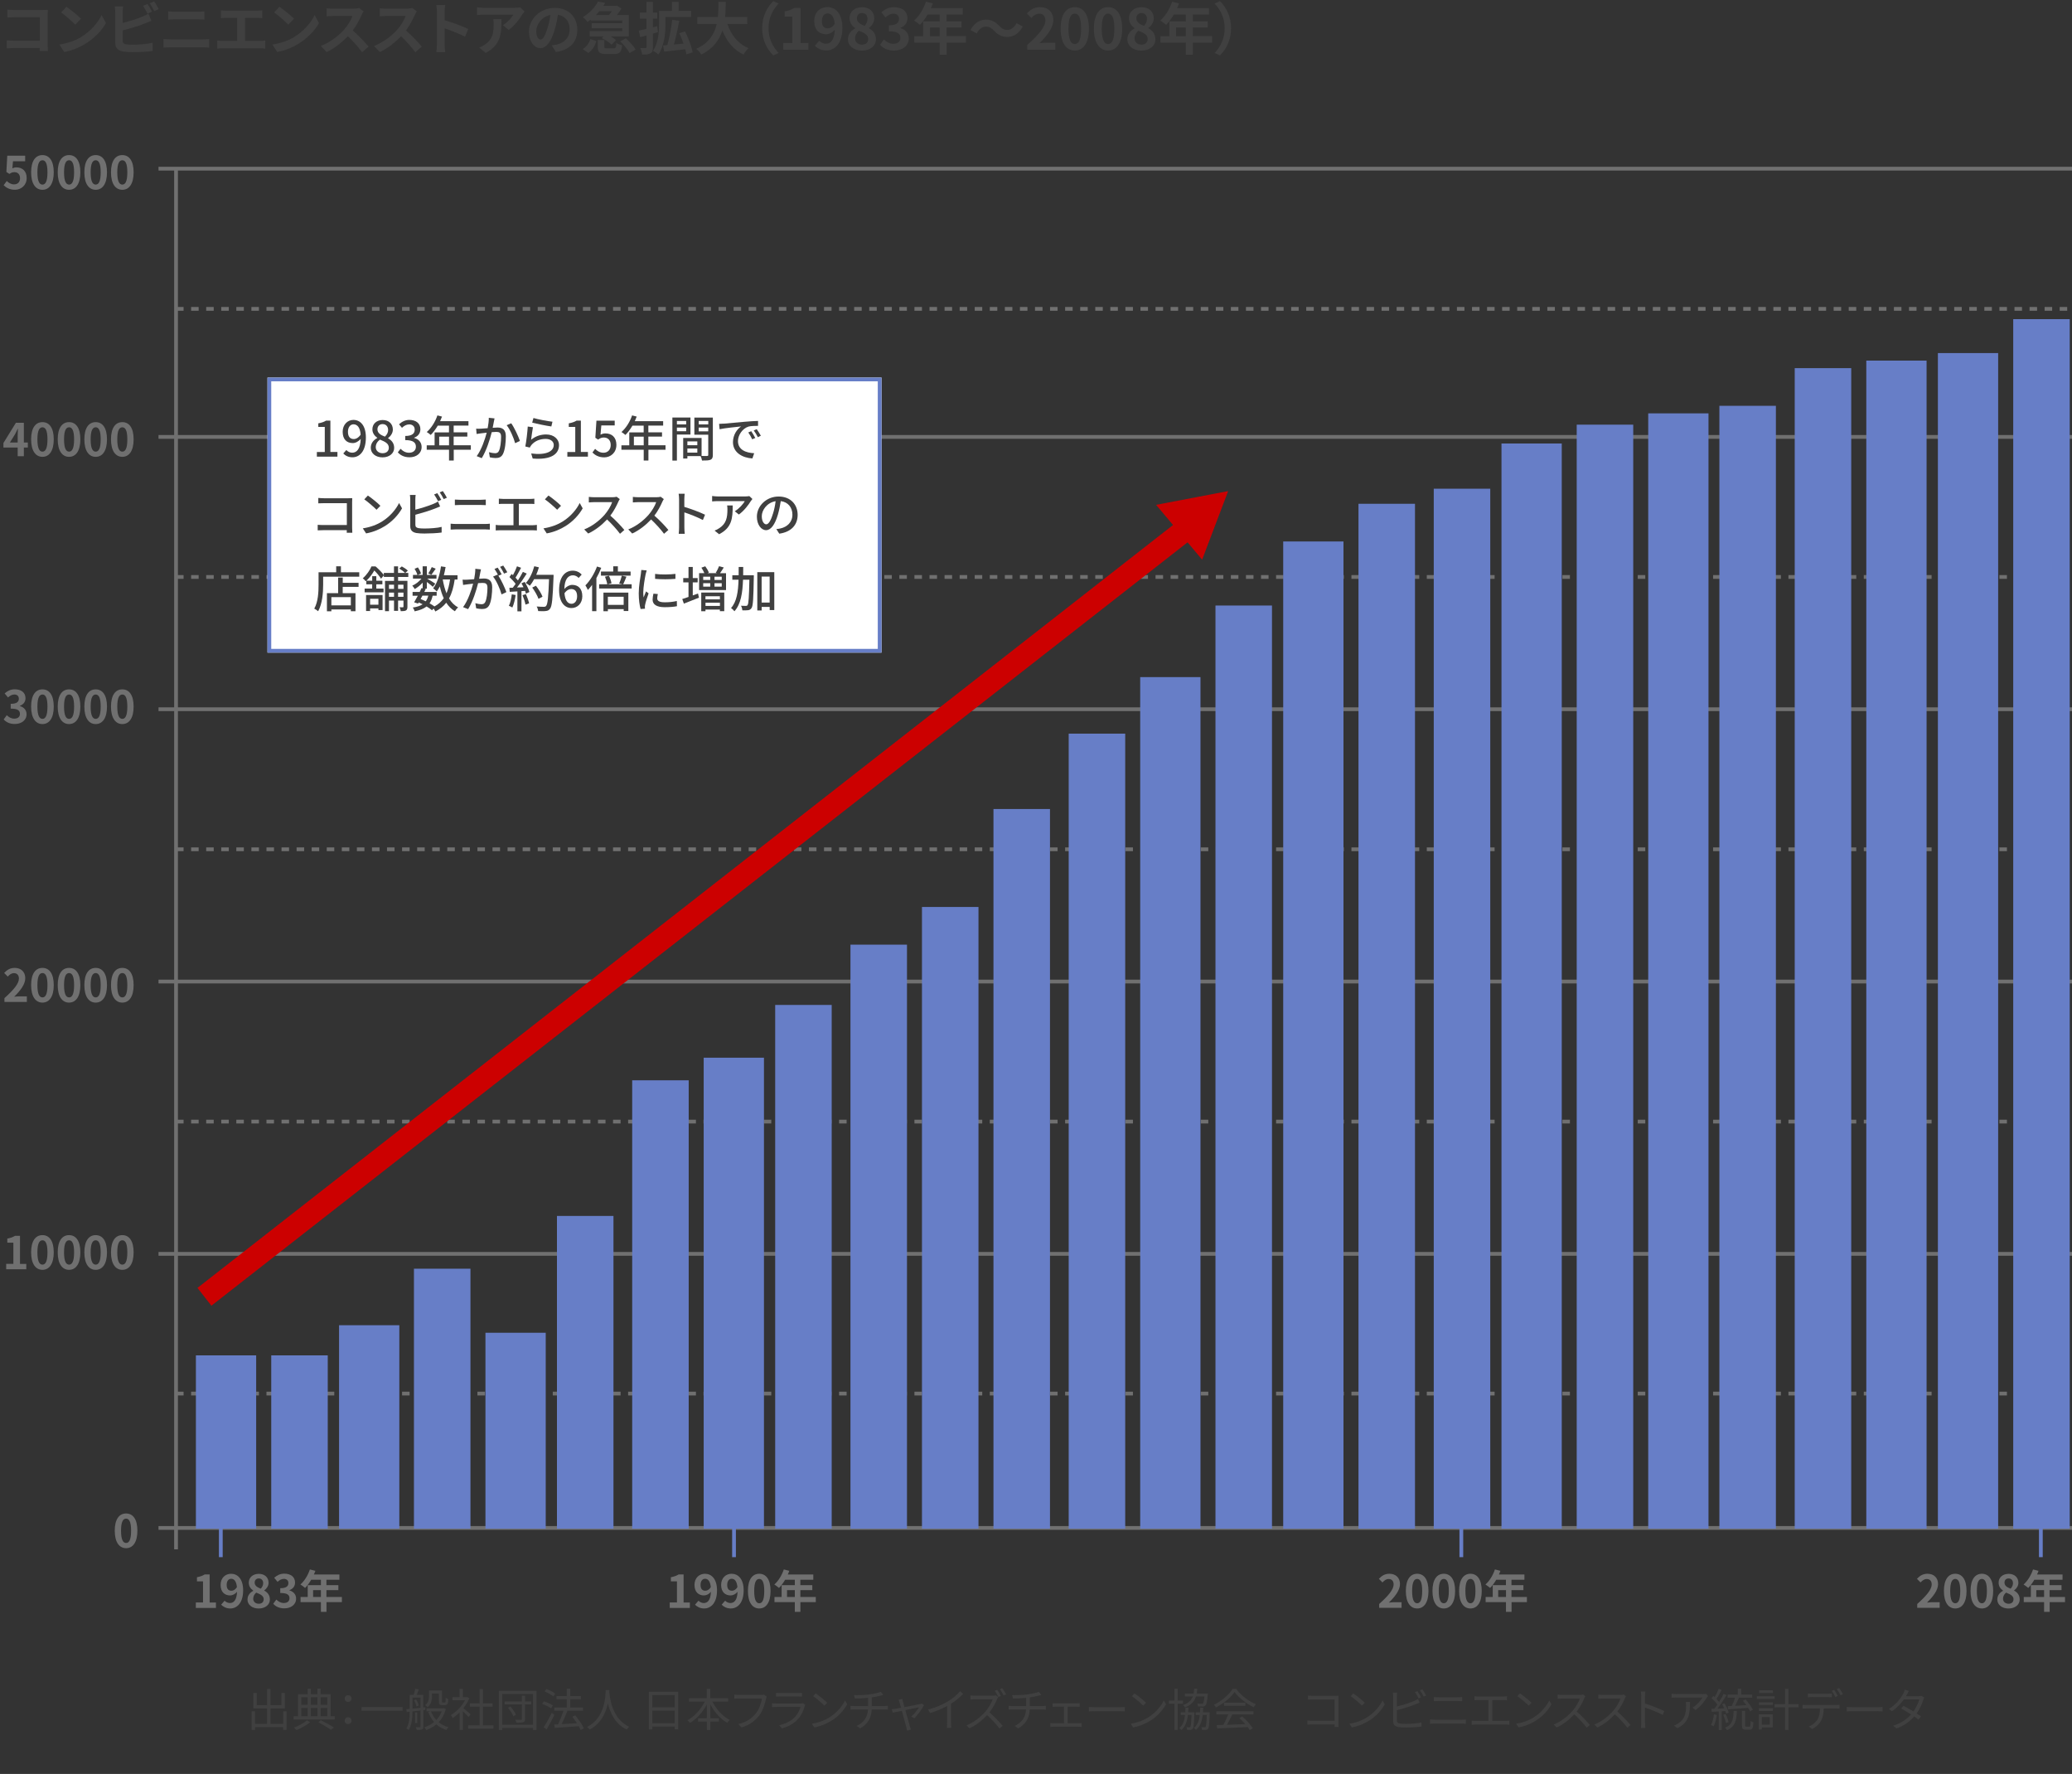 <?xml version="1.0" encoding="UTF-8"?>
<svg id="_レイヤー_2" data-name="レイヤー_2" xmlns="http://www.w3.org/2000/svg" viewBox="0 0 550 470.78">
  <rect x="0" y="0" width="550" height="470.78" fill="#333333" stroke="none"/>
  <defs>
    <style>
      .cls-1 {
        fill: #fff;
      }

      .cls-2 {
        fill: #404040;
      }

      .cls-3 {
        fill: #c00;
      }

      .cls-4 {
        isolation: isolate;
      }

      .cls-5 {
        fill: #677ec7;
      }

      .cls-6 {
        fill: #707070;
      }
    </style>
  </defs>
  <g id="_レイヤー_1-2" data-name="レイヤー_1">
    <g>
      <g>
        <path class="cls-6" d="M550,45.26H42.08v-1h507.92v1Z"/>
        <path class="cls-6" d="M548.73,82.47h-2v-1h2v1ZM544.73,82.47h-2v-1h2v1ZM540.73,82.47h-2v-1h2v1ZM536.73,82.47h-2v-1h2v1ZM532.73,82.47h-2v-1h2v1ZM528.73,82.47h-2v-1h2v1ZM524.73,82.47h-2v-1h2v1ZM520.73,82.47h-2v-1h2v1ZM516.73,82.47h-2v-1h2v1ZM512.73,82.47h-2v-1h2v1ZM508.73,82.47h-2v-1h2v1ZM504.73,82.47h-2v-1h2v1ZM500.73,82.47h-2v-1h2v1ZM496.73,82.47h-2v-1h2v1ZM492.73,82.47h-2v-1h2v1ZM488.73,82.47h-2v-1h2v1ZM484.73,82.47h-2v-1h2v1ZM480.73,82.47h-2v-1h2v1ZM476.73,82.47h-2v-1h2v1ZM472.73,82.47h-2v-1h2v1ZM468.73,82.47h-2v-1h2v1ZM464.73,82.47h-2v-1h2v1ZM460.73,82.47h-2v-1h2v1ZM456.73,82.47h-2v-1h2v1ZM452.73,82.47h-2v-1h2v1ZM448.73,82.47h-2v-1h2v1ZM444.73,82.47h-2v-1h2v1ZM440.73,82.47h-2v-1h2v1ZM436.73,82.47h-2v-1h2v1ZM432.73,82.47h-2v-1h2v1ZM428.73,82.47h-2v-1h2v1ZM424.73,82.47h-2v-1h2v1ZM420.73,82.47h-2v-1h2v1ZM416.73,82.47h-2v-1h2v1ZM412.73,82.47h-2v-1h2v1ZM408.73,82.47h-2v-1h2v1ZM404.73,82.47h-2v-1h2v1ZM400.73,82.47h-2v-1h2v1ZM396.73,82.47h-2v-1h2v1ZM392.73,82.47h-2v-1h2v1ZM388.73,82.47h-2v-1h2v1ZM384.73,82.47h-2v-1h2v1ZM380.73,82.47h-2v-1h2v1ZM376.73,82.47h-2v-1h2v1ZM372.73,82.47h-2v-1h2v1ZM368.73,82.47h-2v-1h2v1ZM364.73,82.47h-2v-1h2v1ZM360.73,82.47h-2v-1h2v1ZM356.73,82.47h-2v-1h2v1ZM352.73,82.47h-2v-1h2v1ZM348.73,82.47h-2v-1h2v1ZM344.73,82.47h-2v-1h2v1ZM340.73,82.47h-2v-1h2v1ZM336.73,82.47h-2v-1h2v1ZM332.73,82.47h-2v-1h2v1ZM328.73,82.47h-2v-1h2v1ZM324.73,82.47h-2v-1h2v1ZM320.73,82.47h-2v-1h2v1ZM316.73,82.47h-2v-1h2v1ZM312.73,82.47h-2v-1h2v1ZM308.73,82.47h-2v-1h2v1ZM304.73,82.47h-2v-1h2v1ZM300.73,82.47h-2v-1h2v1ZM296.73,82.47h-2v-1h2v1ZM292.73,82.47h-2v-1h2v1ZM288.73,82.47h-2v-1h2v1ZM284.73,82.47h-2v-1h2v1ZM280.73,82.47h-2v-1h2v1ZM276.73,82.47h-2v-1h2v1ZM272.73,82.47h-2v-1h2v1ZM268.73,82.47h-2v-1h2v1ZM264.73,82.47h-2v-1h2v1ZM260.73,82.47h-2v-1h2v1ZM256.73,82.47h-2v-1h2v1ZM252.73,82.47h-2v-1h2v1ZM248.73,82.47h-2v-1h2v1ZM244.73,82.47h-2v-1h2v1ZM240.73,82.47h-2v-1h2v1ZM236.73,82.47h-2v-1h2v1ZM232.73,82.47h-2v-1h2v1ZM228.73,82.47h-2v-1h2v1ZM224.73,82.47h-2v-1h2v1ZM220.73,82.47h-2v-1h2v1ZM216.73,82.47h-2v-1h2v1ZM212.73,82.47h-2v-1h2v1ZM208.73,82.47h-2v-1h2v1ZM204.73,82.47h-2v-1h2v1ZM200.73,82.47h-2v-1h2v1ZM196.73,82.47h-2v-1h2v1ZM192.73,82.47h-2v-1h2v1ZM188.73,82.47h-2v-1h2v1ZM184.73,82.47h-2v-1h2v1ZM180.73,82.47h-2v-1h2v1ZM176.73,82.47h-2v-1h2v1ZM172.73,82.47h-2v-1h2v1ZM168.73,82.47h-2v-1h2v1ZM164.73,82.47h-2v-1h2v1ZM160.73,82.47h-2v-1h2v1ZM156.73,82.47h-2v-1h2v1ZM152.73,82.47h-2v-1h2v1ZM148.73,82.47h-2v-1h2v1ZM144.73,82.47h-2v-1h2v1ZM140.73,82.47h-2v-1h2v1ZM136.73,82.47h-2v-1h2v1ZM132.73,82.47h-2v-1h2v1ZM128.73,82.47h-2v-1h2v1ZM124.73,82.47h-2v-1h2v1ZM120.73,82.47h-2v-1h2v1ZM116.73,82.47h-2v-1h2v1ZM112.73,82.47h-2v-1h2v1ZM108.73,82.47h-2v-1h2v1ZM104.73,82.47h-2v-1h2v1ZM100.73,82.47h-2v-1h2v1ZM96.73,82.47h-2v-1h2v1ZM92.73,82.47h-2v-1h2v1ZM88.73,82.47h-2v-1h2v1ZM84.73,82.47h-2v-1h2v1ZM80.73,82.47h-2v-1h2v1ZM76.73,82.47h-2v-1h2v1ZM72.73,82.47h-2v-1h2v1ZM68.73,82.47h-2v-1h2v1ZM64.73,82.47h-2v-1h2v1ZM60.73,82.47h-2v-1h2v1ZM56.73,82.47h-2v-1h2v1ZM52.73,82.47h-2v-1h2v1ZM48.73,82.47h-2v-1h2v1Z"/>
        <path class="cls-6" d="M548.73,153.62h-2v-1h2v1ZM544.73,153.62h-2v-1h2v1ZM540.73,153.62h-2v-1h2v1ZM536.73,153.62h-2v-1h2v1ZM532.73,153.62h-2v-1h2v1ZM528.73,153.62h-2v-1h2v1ZM524.73,153.62h-2v-1h2v1ZM520.73,153.62h-2v-1h2v1ZM516.73,153.62h-2v-1h2v1ZM512.73,153.62h-2v-1h2v1ZM508.73,153.62h-2v-1h2v1ZM504.73,153.62h-2v-1h2v1ZM500.73,153.62h-2v-1h2v1ZM496.73,153.62h-2v-1h2v1ZM492.73,153.62h-2v-1h2v1ZM488.73,153.62h-2v-1h2v1ZM484.73,153.62h-2v-1h2v1ZM480.73,153.62h-2v-1h2v1ZM476.73,153.62h-2v-1h2v1ZM472.73,153.62h-2v-1h2v1ZM468.73,153.62h-2v-1h2v1ZM464.73,153.62h-2v-1h2v1ZM460.73,153.62h-2v-1h2v1ZM456.73,153.62h-2v-1h2v1ZM452.73,153.62h-2v-1h2v1ZM448.73,153.62h-2v-1h2v1ZM444.73,153.62h-2v-1h2v1ZM440.73,153.62h-2v-1h2v1ZM436.73,153.62h-2v-1h2v1ZM432.73,153.62h-2v-1h2v1ZM428.73,153.62h-2v-1h2v1ZM424.73,153.62h-2v-1h2v1ZM420.73,153.62h-2v-1h2v1ZM416.73,153.62h-2v-1h2v1ZM412.73,153.62h-2v-1h2v1ZM408.73,153.62h-2v-1h2v1ZM404.73,153.62h-2v-1h2v1ZM400.73,153.62h-2v-1h2v1ZM396.73,153.62h-2v-1h2v1ZM392.73,153.62h-2v-1h2v1ZM388.73,153.62h-2v-1h2v1ZM384.73,153.62h-2v-1h2v1ZM380.73,153.62h-2v-1h2v1ZM376.73,153.62h-2v-1h2v1ZM372.73,153.62h-2v-1h2v1ZM368.73,153.62h-2v-1h2v1ZM364.73,153.62h-2v-1h2v1ZM360.73,153.62h-2v-1h2v1ZM356.73,153.62h-2v-1h2v1ZM352.73,153.62h-2v-1h2v1ZM348.73,153.62h-2v-1h2v1ZM344.73,153.62h-2v-1h2v1ZM340.73,153.62h-2v-1h2v1ZM336.73,153.62h-2v-1h2v1ZM332.73,153.62h-2v-1h2v1ZM328.73,153.62h-2v-1h2v1ZM324.73,153.62h-2v-1h2v1ZM320.73,153.62h-2v-1h2v1ZM316.73,153.62h-2v-1h2v1ZM312.73,153.62h-2v-1h2v1ZM308.73,153.62h-2v-1h2v1ZM304.73,153.62h-2v-1h2v1ZM300.73,153.62h-2v-1h2v1ZM296.73,153.62h-2v-1h2v1ZM292.73,153.62h-2v-1h2v1ZM288.73,153.62h-2v-1h2v1ZM284.73,153.62h-2v-1h2v1ZM280.73,153.62h-2v-1h2v1ZM276.73,153.62h-2v-1h2v1ZM272.73,153.62h-2v-1h2v1ZM268.73,153.62h-2v-1h2v1ZM264.73,153.62h-2v-1h2v1ZM260.73,153.62h-2v-1h2v1ZM256.73,153.62h-2v-1h2v1ZM252.73,153.62h-2v-1h2v1ZM248.73,153.62h-2v-1h2v1ZM244.73,153.62h-2v-1h2v1ZM240.73,153.62h-2v-1h2v1ZM236.73,153.62h-2v-1h2v1ZM232.73,153.62h-2v-1h2v1ZM228.73,153.62h-2v-1h2v1ZM224.73,153.62h-2v-1h2v1ZM220.73,153.62h-2v-1h2v1ZM216.73,153.62h-2v-1h2v1ZM212.73,153.62h-2v-1h2v1ZM208.73,153.62h-2v-1h2v1ZM204.73,153.62h-2v-1h2v1ZM200.73,153.62h-2v-1h2v1ZM196.73,153.62h-2v-1h2v1ZM192.73,153.62h-2v-1h2v1ZM188.73,153.62h-2v-1h2v1ZM184.73,153.62h-2v-1h2v1ZM180.73,153.62h-2v-1h2v1ZM176.73,153.62h-2v-1h2v1ZM172.73,153.62h-2v-1h2v1ZM168.73,153.62h-2v-1h2v1ZM164.73,153.62h-2v-1h2v1ZM160.73,153.62h-2v-1h2v1ZM156.73,153.62h-2v-1h2v1ZM152.73,153.62h-2v-1h2v1ZM148.73,153.62h-2v-1h2v1ZM144.73,153.62h-2v-1h2v1ZM140.73,153.62h-2v-1h2v1ZM136.73,153.62h-2v-1h2v1ZM132.73,153.62h-2v-1h2v1ZM128.73,153.62h-2v-1h2v1ZM124.73,153.62h-2v-1h2v1ZM120.73,153.62h-2v-1h2v1ZM116.73,153.62h-2v-1h2v1ZM112.73,153.62h-2v-1h2v1ZM108.73,153.62h-2v-1h2v1ZM104.73,153.62h-2v-1h2v1ZM100.73,153.62h-2v-1h2v1ZM96.73,153.62h-2v-1h2v1ZM92.73,153.62h-2v-1h2v1ZM88.73,153.62h-2v-1h2v1ZM84.73,153.62h-2v-1h2v1ZM80.73,153.62h-2v-1h2v1ZM76.73,153.62h-2v-1h2v1ZM72.73,153.62h-2v-1h2v1ZM68.73,153.62h-2v-1h2v1ZM64.73,153.62h-2v-1h2v1ZM60.73,153.62h-2v-1h2v1ZM56.73,153.62h-2v-1h2v1ZM52.73,153.62h-2v-1h2v1ZM48.73,153.62h-2v-1h2v1Z"/>
        <path class="cls-6" d="M548.73,225.89h-2v-1h2v1ZM544.73,225.89h-2v-1h2v1ZM540.73,225.89h-2v-1h2v1ZM536.73,225.89h-2v-1h2v1ZM532.73,225.89h-2v-1h2v1ZM528.73,225.89h-2v-1h2v1ZM524.73,225.89h-2v-1h2v1ZM520.73,225.89h-2v-1h2v1ZM516.73,225.89h-2v-1h2v1ZM512.73,225.89h-2v-1h2v1ZM508.73,225.89h-2v-1h2v1ZM504.73,225.89h-2v-1h2v1ZM500.73,225.89h-2v-1h2v1ZM496.73,225.89h-2v-1h2v1ZM492.73,225.89h-2v-1h2v1ZM488.73,225.89h-2v-1h2v1ZM484.73,225.89h-2v-1h2v1ZM480.73,225.89h-2v-1h2v1ZM476.73,225.89h-2v-1h2v1ZM472.73,225.89h-2v-1h2v1ZM468.73,225.89h-2v-1h2v1ZM464.73,225.89h-2v-1h2v1ZM460.73,225.89h-2v-1h2v1ZM456.73,225.89h-2v-1h2v1ZM452.73,225.89h-2v-1h2v1ZM448.73,225.89h-2v-1h2v1ZM444.73,225.89h-2v-1h2v1ZM440.73,225.89h-2v-1h2v1ZM436.73,225.89h-2v-1h2v1ZM432.73,225.89h-2v-1h2v1ZM428.73,225.89h-2v-1h2v1ZM424.73,225.89h-2v-1h2v1ZM420.73,225.89h-2v-1h2v1ZM416.73,225.89h-2v-1h2v1ZM412.73,225.89h-2v-1h2v1ZM408.73,225.89h-2v-1h2v1ZM404.73,225.89h-2v-1h2v1ZM400.73,225.89h-2v-1h2v1ZM396.73,225.89h-2v-1h2v1ZM392.73,225.89h-2v-1h2v1ZM388.73,225.89h-2v-1h2v1ZM384.73,225.89h-2v-1h2v1ZM380.73,225.89h-2v-1h2v1ZM376.73,225.89h-2v-1h2v1ZM372.73,225.89h-2v-1h2v1ZM368.73,225.89h-2v-1h2v1ZM364.73,225.89h-2v-1h2v1ZM360.73,225.89h-2v-1h2v1ZM356.73,225.89h-2v-1h2v1ZM352.73,225.89h-2v-1h2v1ZM348.73,225.89h-2v-1h2v1ZM344.73,225.89h-2v-1h2v1ZM340.73,225.89h-2v-1h2v1ZM336.73,225.89h-2v-1h2v1ZM332.73,225.89h-2v-1h2v1ZM328.73,225.89h-2v-1h2v1ZM324.73,225.89h-2v-1h2v1ZM320.73,225.89h-2v-1h2v1ZM316.73,225.89h-2v-1h2v1ZM312.73,225.89h-2v-1h2v1ZM308.73,225.89h-2v-1h2v1ZM304.73,225.89h-2v-1h2v1ZM300.73,225.89h-2v-1h2v1ZM296.73,225.89h-2v-1h2v1ZM292.73,225.89h-2v-1h2v1ZM288.73,225.89h-2v-1h2v1ZM284.73,225.89h-2v-1h2v1ZM280.73,225.89h-2v-1h2v1ZM276.73,225.89h-2v-1h2v1ZM272.73,225.89h-2v-1h2v1ZM268.73,225.89h-2v-1h2v1ZM264.73,225.89h-2v-1h2v1ZM260.73,225.89h-2v-1h2v1ZM256.73,225.89h-2v-1h2v1ZM252.73,225.89h-2v-1h2v1ZM248.73,225.89h-2v-1h2v1ZM244.73,225.89h-2v-1h2v1ZM240.73,225.89h-2v-1h2v1ZM236.73,225.89h-2v-1h2v1ZM232.73,225.89h-2v-1h2v1ZM228.73,225.89h-2v-1h2v1ZM224.73,225.89h-2v-1h2v1ZM220.73,225.89h-2v-1h2v1ZM216.73,225.89h-2v-1h2v1ZM212.73,225.89h-2v-1h2v1ZM208.73,225.89h-2v-1h2v1ZM204.73,225.89h-2v-1h2v1ZM200.73,225.89h-2v-1h2v1ZM196.73,225.89h-2v-1h2v1ZM192.73,225.89h-2v-1h2v1ZM188.73,225.89h-2v-1h2v1ZM184.73,225.89h-2v-1h2v1ZM180.73,225.89h-2v-1h2v1ZM176.73,225.89h-2v-1h2v1ZM172.73,225.89h-2v-1h2v1ZM168.73,225.89h-2v-1h2v1ZM164.73,225.89h-2v-1h2v1ZM160.73,225.89h-2v-1h2v1ZM156.73,225.89h-2v-1h2v1ZM152.73,225.89h-2v-1h2v1ZM148.73,225.89h-2v-1h2v1ZM144.73,225.89h-2v-1h2v1ZM140.73,225.89h-2v-1h2v1ZM136.73,225.89h-2v-1h2v1ZM132.73,225.89h-2v-1h2v1ZM128.73,225.89h-2v-1h2v1ZM124.73,225.89h-2v-1h2v1ZM120.73,225.89h-2v-1h2v1ZM116.73,225.89h-2v-1h2v1ZM112.73,225.89h-2v-1h2v1ZM108.73,225.89h-2v-1h2v1ZM104.73,225.89h-2v-1h2v1ZM100.73,225.89h-2v-1h2v1ZM96.73,225.89h-2v-1h2v1ZM92.73,225.89h-2v-1h2v1ZM88.73,225.89h-2v-1h2v1ZM84.73,225.89h-2v-1h2v1ZM80.73,225.89h-2v-1h2v1ZM76.73,225.89h-2v-1h2v1ZM72.73,225.89h-2v-1h2v1ZM68.73,225.89h-2v-1h2v1ZM64.73,225.89h-2v-1h2v1ZM60.73,225.89h-2v-1h2v1ZM56.73,225.89h-2v-1h2v1ZM52.73,225.89h-2v-1h2v1ZM48.73,225.89h-2v-1h2v1Z"/>
        <path class="cls-6" d="M548.73,298.16h-2v-1h2v1ZM544.73,298.16h-2v-1h2v1ZM540.73,298.16h-2v-1h2v1ZM536.73,298.16h-2v-1h2v1ZM532.73,298.16h-2v-1h2v1ZM528.73,298.16h-2v-1h2v1ZM524.73,298.16h-2v-1h2v1ZM520.73,298.16h-2v-1h2v1ZM516.73,298.16h-2v-1h2v1ZM512.73,298.16h-2v-1h2v1ZM508.73,298.16h-2v-1h2v1ZM504.73,298.16h-2v-1h2v1ZM500.73,298.16h-2v-1h2v1ZM496.73,298.16h-2v-1h2v1ZM492.73,298.16h-2v-1h2v1ZM488.73,298.16h-2v-1h2v1ZM484.73,298.16h-2v-1h2v1ZM480.73,298.16h-2v-1h2v1ZM476.73,298.16h-2v-1h2v1ZM472.73,298.16h-2v-1h2v1ZM468.73,298.16h-2v-1h2v1ZM464.73,298.16h-2v-1h2v1ZM460.73,298.16h-2v-1h2v1ZM456.73,298.16h-2v-1h2v1ZM452.73,298.16h-2v-1h2v1ZM448.73,298.16h-2v-1h2v1ZM444.73,298.16h-2v-1h2v1ZM440.73,298.16h-2v-1h2v1ZM436.73,298.16h-2v-1h2v1ZM432.73,298.16h-2v-1h2v1ZM428.73,298.16h-2v-1h2v1ZM424.73,298.16h-2v-1h2v1ZM420.73,298.16h-2v-1h2v1ZM416.73,298.16h-2v-1h2v1ZM412.73,298.16h-2v-1h2v1ZM408.73,298.16h-2v-1h2v1ZM404.73,298.16h-2v-1h2v1ZM400.73,298.16h-2v-1h2v1ZM396.73,298.16h-2v-1h2v1ZM392.73,298.16h-2v-1h2v1ZM388.73,298.16h-2v-1h2v1ZM384.73,298.16h-2v-1h2v1ZM380.73,298.16h-2v-1h2v1ZM376.73,298.16h-2v-1h2v1ZM372.73,298.16h-2v-1h2v1ZM368.73,298.16h-2v-1h2v1ZM364.73,298.16h-2v-1h2v1ZM360.73,298.16h-2v-1h2v1ZM356.73,298.16h-2v-1h2v1ZM352.73,298.16h-2v-1h2v1ZM348.73,298.16h-2v-1h2v1ZM344.73,298.16h-2v-1h2v1ZM340.73,298.16h-2v-1h2v1ZM336.73,298.16h-2v-1h2v1ZM332.73,298.16h-2v-1h2v1ZM328.73,298.16h-2v-1h2v1ZM324.73,298.16h-2v-1h2v1ZM320.73,298.16h-2v-1h2v1ZM316.73,298.16h-2v-1h2v1ZM312.73,298.16h-2v-1h2v1ZM308.73,298.16h-2v-1h2v1ZM304.73,298.16h-2v-1h2v1ZM300.73,298.16h-2v-1h2v1ZM296.73,298.16h-2v-1h2v1ZM292.73,298.16h-2v-1h2v1ZM288.73,298.16h-2v-1h2v1ZM284.73,298.16h-2v-1h2v1ZM280.73,298.16h-2v-1h2v1ZM276.73,298.16h-2v-1h2v1ZM272.73,298.16h-2v-1h2v1ZM268.73,298.16h-2v-1h2v1ZM264.73,298.16h-2v-1h2v1ZM260.73,298.16h-2v-1h2v1ZM256.73,298.16h-2v-1h2v1ZM252.73,298.16h-2v-1h2v1ZM248.73,298.16h-2v-1h2v1ZM244.73,298.16h-2v-1h2v1ZM240.73,298.16h-2v-1h2v1ZM236.73,298.16h-2v-1h2v1ZM232.73,298.16h-2v-1h2v1ZM228.73,298.16h-2v-1h2v1ZM224.73,298.16h-2v-1h2v1ZM220.73,298.16h-2v-1h2v1ZM216.73,298.16h-2v-1h2v1ZM212.73,298.16h-2v-1h2v1ZM208.73,298.16h-2v-1h2v1ZM204.73,298.16h-2v-1h2v1ZM200.73,298.16h-2v-1h2v1ZM196.73,298.16h-2v-1h2v1ZM192.73,298.16h-2v-1h2v1ZM188.73,298.16h-2v-1h2v1ZM184.73,298.16h-2v-1h2v1ZM180.73,298.16h-2v-1h2v1ZM176.73,298.16h-2v-1h2v1ZM172.73,298.16h-2v-1h2v1ZM168.73,298.16h-2v-1h2v1ZM164.73,298.16h-2v-1h2v1ZM160.73,298.16h-2v-1h2v1ZM156.73,298.16h-2v-1h2v1ZM152.73,298.16h-2v-1h2v1ZM148.73,298.16h-2v-1h2v1ZM144.73,298.16h-2v-1h2v1ZM140.73,298.16h-2v-1h2v1ZM136.73,298.16h-2v-1h2v1ZM132.73,298.16h-2v-1h2v1ZM128.73,298.16h-2v-1h2v1ZM124.73,298.16h-2v-1h2v1ZM120.73,298.16h-2v-1h2v1ZM116.73,298.16h-2v-1h2v1ZM112.73,298.16h-2v-1h2v1ZM108.73,298.16h-2v-1h2v1ZM104.73,298.16h-2v-1h2v1ZM100.73,298.16h-2v-1h2v1ZM96.73,298.16h-2v-1h2v1ZM92.73,298.16h-2v-1h2v1ZM88.73,298.16h-2v-1h2v1ZM84.73,298.16h-2v-1h2v1ZM80.73,298.16h-2v-1h2v1ZM76.73,298.16h-2v-1h2v1ZM72.73,298.16h-2v-1h2v1ZM68.73,298.16h-2v-1h2v1ZM64.73,298.16h-2v-1h2v1ZM60.73,298.16h-2v-1h2v1ZM56.73,298.16h-2v-1h2v1ZM52.73,298.16h-2v-1h2v1ZM48.73,298.16h-2v-1h2v1Z"/>
        <path class="cls-6" d="M548.73,370.34h-2v-1h2v1ZM544.73,370.34h-2v-1h2v1ZM540.73,370.34h-2v-1h2v1ZM536.73,370.34h-2v-1h2v1ZM532.73,370.34h-2v-1h2v1ZM528.73,370.34h-2v-1h2v1ZM524.73,370.34h-2v-1h2v1ZM520.73,370.34h-2v-1h2v1ZM516.73,370.34h-2v-1h2v1ZM512.73,370.34h-2v-1h2v1ZM508.73,370.34h-2v-1h2v1ZM504.73,370.34h-2v-1h2v1ZM500.73,370.34h-2v-1h2v1ZM496.73,370.34h-2v-1h2v1ZM492.73,370.34h-2v-1h2v1ZM488.73,370.34h-2v-1h2v1ZM484.73,370.34h-2v-1h2v1ZM480.73,370.34h-2v-1h2v1ZM476.73,370.34h-2v-1h2v1ZM472.73,370.34h-2v-1h2v1ZM468.73,370.34h-2v-1h2v1ZM464.73,370.34h-2v-1h2v1ZM460.73,370.34h-2v-1h2v1ZM456.73,370.34h-2v-1h2v1ZM452.73,370.34h-2v-1h2v1ZM448.73,370.34h-2v-1h2v1ZM444.73,370.34h-2v-1h2v1ZM440.73,370.34h-2v-1h2v1ZM436.73,370.34h-2v-1h2v1ZM432.73,370.34h-2v-1h2v1ZM428.73,370.34h-2v-1h2v1ZM424.73,370.34h-2v-1h2v1ZM420.73,370.34h-2v-1h2v1ZM416.73,370.34h-2v-1h2v1ZM412.73,370.34h-2v-1h2v1ZM408.73,370.34h-2v-1h2v1ZM404.73,370.34h-2v-1h2v1ZM400.73,370.34h-2v-1h2v1ZM396.73,370.34h-2v-1h2v1ZM392.73,370.34h-2v-1h2v1ZM388.73,370.34h-2v-1h2v1ZM384.73,370.34h-2v-1h2v1ZM380.73,370.34h-2v-1h2v1ZM376.73,370.34h-2v-1h2v1ZM372.73,370.34h-2v-1h2v1ZM368.73,370.34h-2v-1h2v1ZM364.73,370.34h-2v-1h2v1ZM360.73,370.34h-2v-1h2v1ZM356.73,370.34h-2v-1h2v1ZM352.73,370.34h-2v-1h2v1ZM348.73,370.34h-2v-1h2v1ZM344.73,370.34h-2v-1h2v1ZM340.73,370.34h-2v-1h2v1ZM336.73,370.34h-2v-1h2v1ZM332.73,370.34h-2v-1h2v1ZM328.73,370.34h-2v-1h2v1ZM324.73,370.34h-2v-1h2v1ZM320.73,370.34h-2v-1h2v1ZM316.73,370.34h-2v-1h2v1ZM312.73,370.34h-2v-1h2v1ZM308.73,370.34h-2v-1h2v1ZM304.73,370.34h-2v-1h2v1ZM300.73,370.34h-2v-1h2v1ZM296.73,370.34h-2v-1h2v1ZM292.73,370.34h-2v-1h2v1ZM288.73,370.34h-2v-1h2v1ZM284.73,370.34h-2v-1h2v1ZM280.73,370.34h-2v-1h2v1ZM276.73,370.34h-2v-1h2v1ZM272.73,370.34h-2v-1h2v1ZM268.73,370.34h-2v-1h2v1ZM264.73,370.34h-2v-1h2v1ZM260.73,370.34h-2v-1h2v1ZM256.73,370.34h-2v-1h2v1ZM252.73,370.34h-2v-1h2v1ZM248.73,370.34h-2v-1h2v1ZM244.73,370.34h-2v-1h2v1ZM240.73,370.34h-2v-1h2v1ZM236.73,370.34h-2v-1h2v1ZM232.73,370.34h-2v-1h2v1ZM228.73,370.34h-2v-1h2v1ZM224.73,370.34h-2v-1h2v1ZM220.73,370.34h-2v-1h2v1ZM216.73,370.34h-2v-1h2v1ZM212.73,370.34h-2v-1h2v1ZM208.73,370.34h-2v-1h2v1ZM204.73,370.34h-2v-1h2v1ZM200.73,370.34h-2v-1h2v1ZM196.73,370.34h-2v-1h2v1ZM192.73,370.34h-2v-1h2v1ZM188.73,370.34h-2v-1h2v1ZM184.73,370.34h-2v-1h2v1ZM180.73,370.34h-2v-1h2v1ZM176.73,370.34h-2v-1h2v1ZM172.73,370.34h-2v-1h2v1ZM168.73,370.34h-2v-1h2v1ZM164.73,370.34h-2v-1h2v1ZM160.73,370.34h-2v-1h2v1ZM156.73,370.34h-2v-1h2v1ZM152.73,370.34h-2v-1h2v1ZM148.73,370.34h-2v-1h2v1ZM144.73,370.34h-2v-1h2v1ZM140.73,370.34h-2v-1h2v1ZM136.73,370.34h-2v-1h2v1ZM132.73,370.34h-2v-1h2v1ZM128.73,370.34h-2v-1h2v1ZM124.73,370.34h-2v-1h2v1ZM120.73,370.34h-2v-1h2v1ZM116.73,370.34h-2v-1h2v1ZM112.73,370.34h-2v-1h2v1ZM108.73,370.34h-2v-1h2v1ZM104.73,370.34h-2v-1h2v1ZM100.73,370.34h-2v-1h2v1ZM96.73,370.34h-2v-1h2v1ZM92.73,370.34h-2v-1h2v1ZM88.73,370.34h-2v-1h2v1ZM84.73,370.34h-2v-1h2v1ZM80.73,370.34h-2v-1h2v1ZM76.73,370.34h-2v-1h2v1ZM72.73,370.34h-2v-1h2v1ZM68.73,370.34h-2v-1h2v1ZM64.73,370.34h-2v-1h2v1ZM60.73,370.34h-2v-1h2v1ZM56.73,370.34h-2v-1h2v1ZM52.73,370.34h-2v-1h2v1ZM48.73,370.34h-2v-1h2v1Z"/>
        <path class="cls-6" d="M550,116.45H42.08v-1h507.92v1Z"/>
        <path class="cls-6" d="M550,260.99H42.08v-1h507.92v1Z"/>
        <path class="cls-6" d="M550,188.72H42.08v-1h507.92v1Z"/>
        <path class="cls-6" d="M550,333.26H42.08v-1h507.92v1Z"/>
        <path class="cls-6" d="M550,406H42.08v-1h507.92v1Z"/>
        <g class="cls-4">
          <g class="cls-4">
            <path class="cls-2" d="M10.53,13.53c.02-.24.02-.5.02-.78H3.71c-.58,0-1.44.04-1.93.09v-2.14c.52.04,1.2.09,1.87.09h6.92v-6.21H3.83c-.63,0-1.44.03-1.86.06v-2.08c.55.06,1.33.09,1.86.09h7.54c.43,0,1.06-.01,1.32-.03-.02.35-.04.95-.04,1.38v7.77c0,.52.03,1.32.06,1.77h-2.17Z"/>
            <path class="cls-2" d="M21.5,9.83c2.55-1.51,4.51-3.81,5.46-5.83l1.17,2.12c-1.14,2.03-3.13,4.09-5.55,5.55-1.51.92-3.45,1.75-5.56,2.12l-1.26-1.98c2.34-.33,4.29-1.09,5.75-1.96ZM21.5,4.97l-1.53,1.57c-.78-.84-2.65-2.47-3.75-3.24l1.41-1.5c1.05.71,3,2.26,3.87,3.17Z"/>
            <path class="cls-2" d="M32.57,10.83c0,.65.3.81.98.95.45.06,1.06.09,1.74.09,1.56,0,3.99-.2,5.22-.53v2.19c-1.41.21-3.69.31-5.34.31-.97,0-1.88-.07-2.52-.18-1.31-.22-2.06-.95-2.06-2.23V3.26c0-.33-.04-1.09-.12-1.56h2.22c-.08.47-.12,1.14-.12,1.56v2.83c1.77-.44,3.85-1.1,5.19-1.67.54-.21,1.05-.45,1.63-.81l.81,1.91c-.58.24-1.26.53-1.75.71-1.52.6-3.93,1.35-5.88,1.83v2.77ZM39.14,3.62c-.3-.61-.77-1.5-1.17-2.07l1.18-.5c.38.55.92,1.5,1.2,2.05l-1.21.51ZM40.92.38c.41.55.95,1.51,1.21,2.04l-1.18.51c-.31-.63-.79-1.5-1.22-2.07l1.19-.48Z"/>
            <path class="cls-2" d="M43.38,10.35c.58.04,1.29.1,1.88.1h8.61c.51,0,1.14-.04,1.65-.1v2.29c-.52-.06-1.2-.09-1.65-.09h-8.61c-.58,0-1.32.04-1.88.09v-2.29ZM44.64,3.02c.54.06,1.25.09,1.75.09h6.21c.6,0,1.24-.04,1.67-.09v2.17c-.44-.01-1.14-.06-1.67-.06h-6.19c-.57,0-1.26.03-1.77.06v-2.17Z"/>
            <path class="cls-2" d="M69.02,10.85c.54,0,1.02-.06,1.4-.12v2.17c-.42-.06-1.05-.08-1.4-.08h-9.88c-.45,0-.97.01-1.47.08v-2.17c.46.09,1,.12,1.47.12h3.81v-6.12h-2.9c-.4,0-1.05.03-1.42.06v-2.05c.39.06,1,.09,1.42.09h8.16c.45,0,.98-.04,1.41-.09v2.05c-.45-.03-.98-.06-1.41-.06h-3.16v6.12h3.97Z"/>
            <path class="cls-2" d="M78.05,9.83c2.55-1.51,4.51-3.81,5.46-5.83l1.17,2.12c-1.14,2.03-3.13,4.09-5.55,5.55-1.51.92-3.45,1.75-5.56,2.12l-1.26-1.98c2.34-.33,4.29-1.09,5.75-1.96ZM78.05,4.97l-1.53,1.57c-.78-.84-2.65-2.47-3.75-3.24l1.41-1.5c1.05.71,3,2.26,3.87,3.17Z"/>
            <path class="cls-2" d="M96.51,3.03c-.12.17-.39.63-.52.93-.51,1.17-1.35,2.77-2.35,4.12,1.49,1.29,3.3,3.21,4.19,4.29l-1.71,1.49c-.98-1.35-2.37-2.88-3.78-4.25-1.59,1.68-3.58,3.24-5.64,4.21l-1.54-1.62c2.41-.92,4.74-2.73,6.15-4.3.99-1.12,1.91-2.61,2.23-3.67h-5.08c-.63,0-1.46.09-1.77.11v-2.13c.4.06,1.32.1,1.77.1h5.28c.66,0,1.26-.09,1.56-.2l1.23.92Z"/>
            <path class="cls-2" d="M110.63,3.03c-.12.17-.39.63-.52.93-.51,1.17-1.35,2.77-2.35,4.12,1.49,1.29,3.3,3.21,4.19,4.29l-1.71,1.49c-.98-1.35-2.37-2.88-3.78-4.25-1.59,1.68-3.58,3.24-5.64,4.21l-1.54-1.62c2.41-.92,4.74-2.73,6.15-4.3.99-1.12,1.91-2.61,2.23-3.67h-5.08c-.63,0-1.46.09-1.77.11v-2.13c.4.06,1.32.1,1.77.1h5.28c.66,0,1.26-.09,1.56-.2l1.23.92Z"/>
            <path class="cls-2" d="M123.44,9.75c-1.54-.81-3.79-1.68-5.42-2.23v4.25c0,.43.08,1.48.14,2.08h-2.34c.09-.58.15-1.48.15-2.08V3.15c0-.54-.04-1.29-.15-1.81h2.34c-.06.52-.14,1.18-.14,1.81v2.21c2.01.58,4.89,1.65,6.27,2.33l-.85,2.07Z"/>
            <path class="cls-2" d="M139.23,3.05c-.16.19-.45.55-.58.78-.7,1.17-2.13,3.06-3.61,4.11l-1.54-1.25c1.2-.74,2.37-2.05,2.76-2.79h-7.81c-.63,0-1.12.04-1.83.11V1.92c.57.09,1.2.15,1.83.15h8.08c.42,0,1.25-.04,1.52-.13l1.2,1.11ZM133.11,5.07c0,3.72-.07,6.78-4.17,8.97l-1.74-1.42c.48-.17,1.02-.42,1.57-.83,1.91-1.32,2.27-2.91,2.27-5.37,0-.47-.03-.87-.1-1.35h2.17Z"/>
            <path class="cls-2" d="M146.46,12.06c.57-.08.99-.15,1.38-.24,1.9-.45,3.37-1.82,3.37-3.97s-1.11-3.58-3.1-3.93c-.21,1.26-.47,2.64-.89,4.03-.88,3-2.17,4.83-3.79,4.83s-3.03-1.82-3.03-4.32c0-3.42,2.98-6.36,6.84-6.36s6,2.57,6,5.8-1.92,5.34-5.67,5.91l-1.11-1.75ZM145.31,7.56c.35-1.09.62-2.37.79-3.6-2.46.51-3.76,2.67-3.76,4.3,0,1.5.6,2.23,1.15,2.23.62,0,1.21-.93,1.81-2.94Z"/>
            <path class="cls-2" d="M156.78,5.24c-.27.2-.54.39-.84.58-.27-.42-.85-1-1.24-1.29,1.96-1.14,3.3-2.7,4.02-4.11l1.91.36c-.15.26-.31.53-.48.78h3.3l.28-.08,1.22.77c-.3.54-.72,1.17-1.17,1.74h3.13v5.67h-4.81c.56.32,1.08.66,1.41.98l-1.17,1.21c-.54-.56-1.67-1.28-2.62-1.73l.46-.46h-3.66v-1.42h8.64v-.75h-8.11v-1.33h8.11v-.74h-8.37v-.18ZM154.7,13.02c.97-.62,1.68-1.62,2.02-2.67l1.59.57c-.4,1.23-1.04,2.4-2.15,3.13l-1.47-1.03ZM159.12,2.97c-.29.34-.6.69-.93,1.02h3.48c.25-.31.52-.67.75-1.02h-3.3ZM162.93,12.81c.51,0,.62-.18.69-1.41.31.27,1.05.51,1.53.62-.2,1.86-.68,2.31-2.06,2.31h-2.17c-1.83,0-2.25-.46-2.25-1.93v-1.79h1.74v1.75c0,.41.1.45.72.45h1.8ZM166.11,10.16c.96.86,2.11,2.1,2.61,2.99l-1.6.93c-.42-.86-1.53-2.16-2.49-3.11l1.48-.81Z"/>
            <path class="cls-2" d="M174.65,8.54c-.44.13-.88.25-1.33.39v3.57c0,.88-.15,1.37-.63,1.63-.5.3-1.2.36-2.23.36-.05-.48-.27-1.25-.5-1.74.58.03,1.2.03,1.4.02.18,0,.25-.06.25-.29v-3.08l-1.67.45-.38-1.72c.57-.12,1.27-.29,2.04-.47v-2.7h-1.74v-1.63h1.74V.51h1.71v2.82h1.15v1.63h-1.15v2.28l1.14-.3.19,1.59ZM176.64,6.36c0,2.34-.29,5.87-1.88,8.1-.3-.3-1.04-.79-1.44-.99,1.47-2.04,1.62-5.02,1.62-7.12v-3.46h3.44V.51h1.77v2.37h3.31v1.62h-6.82v1.86ZM182.19,14.45c-.06-.41-.16-.87-.3-1.37-1.98.23-4.05.46-5.59.63l-.3-1.65,1.15-.09c.52-1.91,1.05-4.62,1.29-6.72l1.86.28c-.38,2.12-.92,4.49-1.42,6.29.82-.09,1.69-.17,2.55-.25-.31-.93-.71-1.89-1.11-2.75l1.51-.48c.9,1.77,1.77,4.05,2.02,5.55l-1.67.55Z"/>
            <path class="cls-2" d="M193.08,6.36c.99,2.92,2.81,5.28,5.61,6.42-.45.38-1.03,1.17-1.32,1.68-2.71-1.27-4.45-3.46-5.62-6.36-.81,2.5-2.43,4.84-5.61,6.38-.29-.5-.81-1.14-1.33-1.52,3.43-1.53,4.86-4.02,5.44-6.6h-5.16v-1.84h5.46c.15-1.41.14-2.78.15-4h1.95c-.02,1.23-.03,2.61-.18,4h5.9v1.84h-5.28Z"/>
            <path class="cls-2" d="M202.31,7.5c0-3.21,1.33-5.61,2.95-7.2l1.42.63c-1.5,1.62-2.68,3.69-2.68,6.57s1.19,4.95,2.68,6.57l-1.42.63c-1.62-1.59-2.95-3.99-2.95-7.2Z"/>
            <path class="cls-2" d="M207.93,11.42h2.38v-7.02h-2.01v-1.37c1.11-.21,1.88-.5,2.58-.93h1.63v9.31h2.08v1.79h-6.67v-1.79Z"/>
            <path class="cls-2" d="M217.47,10.83c.4.44,1.09.78,1.75.78,1.24,0,2.28-.95,2.37-3.74-.57.75-1.51,1.22-2.28,1.22-1.84,0-3.18-1.14-3.18-3.5s1.59-3.71,3.49-3.71c2.1,0,3.99,1.65,3.99,5.5,0,4.2-2.05,6.01-4.26,6.01-1.38,0-2.38-.58-3.04-1.26l1.16-1.32ZM221.57,6.33c-.19-2.02-.96-2.77-1.9-2.77-.83,0-1.5.67-1.5,2.04s.61,1.92,1.57,1.92c.6,0,1.29-.33,1.83-1.19Z"/>
            <path class="cls-2" d="M225.08,10.44c0-1.42.87-2.34,1.9-2.89v-.08c-.85-.62-1.47-1.46-1.47-2.64,0-1.78,1.41-2.92,3.34-2.92s3.22,1.19,3.22,2.96c0,1.09-.69,2.01-1.42,2.54v.08c1.02.55,1.86,1.46,1.86,2.97,0,1.68-1.48,2.97-3.73,2.97-2.11,0-3.7-1.23-3.7-2.97ZM230.46,10.37c0-1.16-1.02-1.63-2.46-2.22-.6.48-1.02,1.23-1.02,2.05,0,1,.83,1.65,1.86,1.65.93,0,1.62-.53,1.62-1.49ZM230.28,5c0-.9-.54-1.54-1.47-1.54-.75,0-1.35.5-1.35,1.38,0,1.05.85,1.56,2.02,2.03.54-.57.79-1.2.79-1.86Z"/>
            <path class="cls-2" d="M233.6,11.87l1.03-1.39c.66.64,1.47,1.14,2.48,1.14,1.12,0,1.89-.55,1.89-1.54,0-1.09-.64-1.77-3.06-1.77v-1.59c2.04,0,2.7-.7,2.7-1.69,0-.87-.54-1.38-1.48-1.4-.79.02-1.44.39-2.1.99l-1.12-1.35c.96-.84,2.02-1.37,3.33-1.37,2.15,0,3.6,1.05,3.6,2.96,0,1.2-.68,2.07-1.86,2.54v.07c1.26.35,2.22,1.28,2.22,2.73,0,2.04-1.79,3.22-3.9,3.22-1.75,0-2.94-.66-3.72-1.54Z"/>
            <path class="cls-2" d="M256.41,11.31h-5.13v3.21h-1.85v-3.21h-6.75v-1.71h2.37v-3.93h4.38v-1.8h-3.21c-.62,1.07-1.33,2.03-2.04,2.73-.35-.3-1.11-.9-1.54-1.16,1.35-1.14,2.5-3.06,3.15-4.99l1.81.46c-.14.42-.3.82-.5,1.23h8.47v1.72h-4.3v1.8h3.96v1.65h-3.96v2.28h5.13v1.71ZM249.44,9.6v-2.28h-2.59v2.28h2.59Z"/>
            <path class="cls-2" d="M263.87,8.15c-.65-.67-1.19-1.08-2.23-1.08-.96,0-1.81.74-2.38,1.8l-1.65-.9c1-1.86,2.47-2.76,4.08-2.76,1.42,0,2.52.54,3.54,1.65.65.69,1.2,1.08,2.23,1.08.96,0,1.81-.74,2.38-1.8l1.65.9c-1,1.86-2.47,2.76-4.08,2.76-1.43,0-2.52-.54-3.54-1.65Z"/>
            <path class="cls-2" d="M272.69,11.92c3.01-2.7,4.8-4.78,4.8-6.49,0-1.12-.62-1.8-1.67-1.8-.81,0-1.48.52-2.04,1.14l-1.2-1.2c1.02-1.08,2.01-1.68,3.52-1.68,2.1,0,3.5,1.35,3.5,3.42s-1.67,4.17-3.69,6.15c.56-.06,1.29-.12,1.8-.12h2.41v1.86h-7.44v-1.28Z"/>
            <path class="cls-2" d="M281.54,7.61c0-3.84,1.5-5.71,3.76-5.71s3.75,1.89,3.75,5.71-1.5,5.8-3.75,5.8-3.76-1.98-3.76-5.8ZM286.97,7.61c0-3.1-.72-4-1.67-4s-1.68.9-1.68,4,.72,4.08,1.68,4.08,1.67-.96,1.67-4.08Z"/>
            <path class="cls-2" d="M290.37,7.61c0-3.84,1.5-5.71,3.76-5.71s3.75,1.89,3.75,5.71-1.5,5.8-3.75,5.8-3.76-1.98-3.76-5.8ZM295.8,7.61c0-3.1-.72-4-1.67-4s-1.68.9-1.68,4,.72,4.08,1.68,4.08,1.67-.96,1.67-4.08Z"/>
            <path class="cls-2" d="M299.25,10.44c0-1.42.87-2.34,1.91-2.89v-.08c-.86-.62-1.47-1.46-1.47-2.64,0-1.78,1.41-2.92,3.35-2.92s3.22,1.19,3.22,2.96c0,1.09-.69,2.01-1.43,2.54v.08c1.02.55,1.86,1.46,1.86,2.97,0,1.68-1.49,2.97-3.74,2.97-2.11,0-3.7-1.23-3.7-2.97ZM304.64,10.37c0-1.16-1.02-1.63-2.46-2.22-.6.48-1.02,1.23-1.02,2.05,0,1,.82,1.65,1.86,1.65.93,0,1.62-.53,1.62-1.49ZM304.46,5c0-.9-.54-1.54-1.47-1.54-.75,0-1.35.5-1.35,1.38,0,1.05.85,1.56,2.02,2.03.54-.57.79-1.2.79-1.86Z"/>
            <path class="cls-2" d="M321.75,11.31h-5.13v3.21h-1.84v-3.21h-6.75v-1.71h2.37v-3.93h4.38v-1.8h-3.21c-.62,1.07-1.33,2.03-2.04,2.73-.35-.3-1.11-.9-1.54-1.16,1.35-1.14,2.5-3.06,3.15-4.99l1.81.46c-.13.42-.3.82-.5,1.23h8.47v1.72h-4.3v1.8h3.96v1.65h-3.96v2.28h5.13v1.71ZM314.78,9.6v-2.28h-2.6v2.28h2.6Z"/>
            <path class="cls-2" d="M326.78,7.5c0,3.21-1.33,5.61-2.96,7.2l-1.42-.63c1.5-1.62,2.68-3.69,2.68-6.57s-1.18-4.95-2.68-6.57l1.42-.63c1.62,1.59,2.96,3.99,2.96,7.2Z"/>
          </g>
        </g>
        <g class="cls-4">
          <g class="cls-4">
            <path class="cls-6" d="M51.98,425.28h1.91v-5.61h-1.61v-1.09c.89-.17,1.5-.4,2.06-.74h1.31v7.45h1.67v1.43h-5.34v-1.43Z"/>
            <path class="cls-6" d="M59.62,424.81c.32.35.88.62,1.4.62,1,0,1.82-.76,1.9-2.99-.46.6-1.21.97-1.82.97-1.48,0-2.54-.91-2.54-2.79s1.27-2.96,2.79-2.96c1.68,0,3.19,1.32,3.19,4.4,0,3.36-1.64,4.81-3.41,4.81-1.1,0-1.91-.47-2.43-1.01l.92-1.05ZM62.89,421.21c-.16-1.62-.77-2.22-1.52-2.22-.66,0-1.2.54-1.2,1.63s.49,1.54,1.26,1.54c.48,0,1.03-.26,1.46-.95Z"/>
            <path class="cls-6" d="M65.7,424.5c0-1.14.7-1.87,1.52-2.31v-.06c-.68-.49-1.18-1.16-1.18-2.11,0-1.43,1.13-2.34,2.67-2.34s2.58.95,2.58,2.36c0,.88-.55,1.61-1.14,2.03v.06c.82.44,1.49,1.16,1.49,2.37,0,1.34-1.19,2.38-2.99,2.38-1.69,0-2.96-.98-2.96-2.38ZM70,424.44c0-.92-.82-1.31-1.97-1.78-.48.38-.82.98-.82,1.64,0,.8.66,1.32,1.49,1.32.74,0,1.29-.42,1.29-1.19ZM69.86,420.14c0-.72-.43-1.24-1.18-1.24-.6,0-1.08.4-1.08,1.1,0,.84.68,1.25,1.62,1.62.43-.46.64-.96.64-1.49Z"/>
            <path class="cls-6" d="M72.52,425.63l.83-1.12c.53.52,1.18.91,1.98.91.9,0,1.51-.44,1.51-1.24,0-.88-.52-1.42-2.45-1.42v-1.27c1.63,0,2.16-.56,2.16-1.36,0-.7-.43-1.1-1.19-1.12-.64.01-1.15.31-1.68.79l-.9-1.08c.77-.67,1.62-1.09,2.66-1.09,1.71,0,2.88.84,2.88,2.36,0,.96-.54,1.66-1.49,2.03v.06c1.01.28,1.77,1.02,1.77,2.18,0,1.63-1.43,2.58-3.12,2.58-1.4,0-2.35-.53-2.97-1.24Z"/>
            <path class="cls-6" d="M90.76,425.19h-4.1v2.57h-1.48v-2.57h-5.4v-1.37h1.9v-3.14h3.5v-1.44h-2.57c-.49.85-1.07,1.62-1.63,2.18-.28-.24-.89-.72-1.24-.92,1.08-.91,2-2.45,2.52-3.99l1.45.37c-.11.34-.24.66-.4.98h6.78v1.38h-3.44v1.44h3.17v1.32h-3.17v1.82h4.1v1.37ZM85.18,423.82v-1.82h-2.07v1.82h2.07Z"/>
          </g>
        </g>
        <g class="cls-4">
          <g class="cls-4">
            <path class="cls-6" d="M30.46,406.23c0-3.07,1.2-4.57,3.01-4.57s3,1.51,3,4.57-1.2,4.64-3,4.64-3.01-1.58-3.01-4.64ZM34.8,406.23c0-2.48-.58-3.2-1.33-3.2s-1.34.72-1.34,3.2.58,3.26,1.34,3.26,1.33-.77,1.33-3.26Z"/>
          </g>
        </g>
        <g class="cls-4">
          <g class="cls-4">
            <path class="cls-6" d="M1.64,335.41h1.91v-5.61h-1.61v-1.09c.89-.17,1.5-.4,2.06-.74h1.31v7.45h1.67v1.43H1.64v-1.43Z"/>
            <path class="cls-6" d="M8.26,332.36c0-3.07,1.2-4.57,3.01-4.57s3,1.51,3,4.57-1.2,4.64-3,4.64-3.01-1.58-3.01-4.64ZM12.6,332.36c0-2.48-.58-3.2-1.33-3.2s-1.34.72-1.34,3.2.58,3.26,1.34,3.26,1.33-.77,1.33-3.26Z"/>
            <path class="cls-6" d="M15.32,332.36c0-3.07,1.2-4.57,3.01-4.57s3,1.51,3,4.57-1.2,4.64-3,4.64-3.01-1.58-3.01-4.64ZM19.67,332.36c0-2.48-.58-3.2-1.33-3.2s-1.34.72-1.34,3.2.58,3.26,1.34,3.26,1.33-.77,1.33-3.26Z"/>
            <path class="cls-6" d="M22.39,332.36c0-3.07,1.2-4.57,3.01-4.57s3,1.51,3,4.57-1.2,4.64-3,4.64-3.01-1.58-3.01-4.64ZM26.73,332.36c0-2.48-.58-3.2-1.33-3.2s-1.34.72-1.34,3.2.58,3.26,1.34,3.26,1.33-.77,1.33-3.26Z"/>
            <path class="cls-6" d="M29.46,332.36c0-3.07,1.2-4.57,3.01-4.57s3,1.51,3,4.57-1.2,4.64-3,4.64-3.01-1.58-3.01-4.64ZM33.8,332.36c0-2.48-.58-3.2-1.33-3.2s-1.34.72-1.34,3.2.58,3.26,1.34,3.26,1.33-.77,1.33-3.26Z"/>
          </g>
        </g>
        <g class="cls-4">
          <g class="cls-4">
            <path class="cls-6" d="M.97,190.93l.83-1.12c.53.52,1.18.91,1.98.91.9,0,1.51-.44,1.51-1.24,0-.88-.52-1.42-2.45-1.42v-1.27c1.63,0,2.16-.56,2.16-1.36,0-.7-.43-1.1-1.19-1.12-.64.01-1.15.31-1.68.79l-.9-1.08c.77-.67,1.62-1.09,2.66-1.09,1.71,0,2.88.84,2.88,2.36,0,.96-.54,1.66-1.49,2.03v.06c1.01.28,1.77,1.02,1.77,2.18,0,1.63-1.43,2.58-3.12,2.58-1.4,0-2.35-.53-2.97-1.24Z"/>
            <path class="cls-6" d="M8.26,187.52c0-3.07,1.2-4.57,3.01-4.57s3,1.51,3,4.57-1.2,4.64-3,4.64-3.01-1.58-3.01-4.64ZM12.6,187.52c0-2.48-.58-3.2-1.33-3.2s-1.34.72-1.34,3.2.58,3.26,1.34,3.26,1.33-.77,1.33-3.26Z"/>
            <path class="cls-6" d="M15.32,187.52c0-3.07,1.2-4.57,3.01-4.57s3,1.51,3,4.57-1.2,4.64-3,4.64-3.01-1.58-3.01-4.64ZM19.67,187.52c0-2.48-.58-3.2-1.33-3.2s-1.34.72-1.34,3.2.58,3.26,1.34,3.26,1.33-.77,1.33-3.26Z"/>
            <path class="cls-6" d="M22.39,187.52c0-3.07,1.2-4.57,3.01-4.57s3,1.51,3,4.57-1.2,4.64-3,4.64-3.01-1.58-3.01-4.64ZM26.73,187.52c0-2.48-.58-3.2-1.33-3.2s-1.34.72-1.34,3.2.58,3.26,1.34,3.26,1.33-.77,1.33-3.26Z"/>
            <path class="cls-6" d="M29.46,187.52c0-3.07,1.2-4.57,3.01-4.57s3,1.51,3,4.57-1.2,4.64-3,4.64-3.01-1.58-3.01-4.64ZM33.8,187.52c0-2.48-.58-3.2-1.33-3.2s-1.34.72-1.34,3.2.58,3.26,1.34,3.26,1.33-.77,1.33-3.26Z"/>
          </g>
        </g>
        <g class="cls-4">
          <g class="cls-4">
            <path class="cls-6" d="M1.18,264.89c2.41-2.16,3.84-3.83,3.84-5.19,0-.9-.49-1.44-1.33-1.44-.65,0-1.19.42-1.63.91l-.96-.96c.82-.86,1.61-1.34,2.82-1.34,1.68,0,2.79,1.08,2.79,2.73s-1.33,3.33-2.95,4.92c.44-.05,1.03-.1,1.44-.1h1.93v1.49H1.18v-1.02Z"/>
            <path class="cls-6" d="M8.26,261.44c0-3.07,1.2-4.57,3.01-4.57s3,1.51,3,4.57-1.2,4.64-3,4.64-3.01-1.58-3.01-4.64ZM12.6,261.44c0-2.48-.58-3.2-1.33-3.2s-1.34.72-1.34,3.2.58,3.26,1.34,3.26,1.33-.77,1.33-3.26Z"/>
            <path class="cls-6" d="M15.32,261.44c0-3.07,1.2-4.57,3.01-4.57s3,1.51,3,4.57-1.2,4.64-3,4.64-3.01-1.58-3.01-4.64ZM19.67,261.44c0-2.48-.58-3.2-1.33-3.2s-1.34.72-1.34,3.2.58,3.26,1.34,3.26,1.33-.77,1.33-3.26Z"/>
            <path class="cls-6" d="M22.39,261.44c0-3.07,1.2-4.57,3.01-4.57s3,1.51,3,4.57-1.2,4.64-3,4.64-3.01-1.58-3.01-4.64ZM26.73,261.44c0-2.48-.58-3.2-1.33-3.2s-1.34.72-1.34,3.2.58,3.26,1.34,3.26,1.33-.77,1.33-3.26Z"/>
            <path class="cls-6" d="M29.46,261.44c0-3.07,1.2-4.57,3.01-4.57s3,1.51,3,4.57-1.2,4.64-3,4.64-3.01-1.58-3.01-4.64ZM33.8,261.44c0-2.48-.58-3.2-1.33-3.2s-1.34.72-1.34,3.2.58,3.26,1.34,3.26,1.33-.77,1.33-3.26Z"/>
          </g>
        </g>
        <g class="cls-4">
          <g class="cls-4">
            <path class="cls-6" d="M7.39,118.77h-1.06v2.3h-1.64v-2.3H.91v-1.2l3.31-5.37h2.11v5.23h1.06v1.34ZM4.69,117.43v-1.81c0-.52.05-1.32.07-1.83h-.05c-.22.47-.46.96-.71,1.44l-1.38,2.21h2.06Z"/>
            <path class="cls-6" d="M8.26,116.6c0-3.07,1.2-4.57,3.01-4.57s3,1.51,3,4.57-1.2,4.64-3,4.64-3.01-1.58-3.01-4.64ZM12.6,116.6c0-2.48-.58-3.2-1.33-3.2s-1.34.72-1.34,3.2.58,3.26,1.34,3.26,1.33-.77,1.33-3.26Z"/>
            <path class="cls-6" d="M15.32,116.6c0-3.07,1.2-4.57,3.01-4.57s3,1.51,3,4.57-1.2,4.64-3,4.64-3.01-1.58-3.01-4.64ZM19.67,116.6c0-2.48-.58-3.2-1.33-3.2s-1.34.72-1.34,3.2.58,3.26,1.34,3.26,1.33-.77,1.33-3.26Z"/>
            <path class="cls-6" d="M22.39,116.6c0-3.07,1.2-4.57,3.01-4.57s3,1.51,3,4.57-1.2,4.64-3,4.64-3.01-1.58-3.01-4.64ZM26.73,116.6c0-2.48-.58-3.2-1.33-3.2s-1.34.72-1.34,3.2.58,3.26,1.34,3.26,1.33-.77,1.33-3.26Z"/>
            <path class="cls-6" d="M29.46,116.6c0-3.07,1.2-4.57,3.01-4.57s3,1.51,3,4.57-1.2,4.64-3,4.64-3.01-1.58-3.01-4.64ZM33.8,116.6c0-2.48-.58-3.2-1.33-3.2s-1.34.72-1.34,3.2.58,3.26,1.34,3.26,1.33-.77,1.33-3.26Z"/>
          </g>
        </g>
        <g class="cls-4">
          <g class="cls-4">
            <path class="cls-6" d="M.97,49.16l.82-1.13c.5.49,1.13.9,1.96.9.92,0,1.57-.59,1.57-1.63s-.6-1.61-1.5-1.61c-.53,0-.82.13-1.33.47l-.8-.53.24-4.31h4.75v1.47h-3.23l-.17,1.88c.35-.17.66-.25,1.07-.25,1.49,0,2.73.89,2.73,2.82s-1.46,3.12-3.11,3.12c-1.4,0-2.34-.55-3-1.21Z"/>
            <path class="cls-6" d="M8.26,45.73c0-3.07,1.2-4.57,3.01-4.57s3,1.51,3,4.57-1.2,4.64-3,4.64-3.01-1.58-3.01-4.64ZM12.6,45.73c0-2.48-.58-3.2-1.33-3.2s-1.34.72-1.34,3.2.58,3.26,1.34,3.26,1.33-.77,1.33-3.26Z"/>
            <path class="cls-6" d="M15.32,45.73c0-3.07,1.2-4.57,3.01-4.57s3,1.51,3,4.57-1.2,4.64-3,4.64-3.01-1.58-3.01-4.64ZM19.67,45.73c0-2.48-.58-3.2-1.33-3.2s-1.34.72-1.34,3.2.58,3.26,1.34,3.26,1.33-.77,1.33-3.26Z"/>
            <path class="cls-6" d="M22.39,45.73c0-3.07,1.2-4.57,3.01-4.57s3,1.51,3,4.57-1.2,4.64-3,4.64-3.01-1.58-3.01-4.64ZM26.73,45.73c0-2.48-.58-3.2-1.33-3.2s-1.34.72-1.34,3.2.58,3.26,1.34,3.26,1.33-.77,1.33-3.26Z"/>
            <path class="cls-6" d="M29.46,45.73c0-3.07,1.2-4.57,3.01-4.57s3,1.51,3,4.57-1.2,4.64-3,4.64-3.01-1.58-3.01-4.64ZM33.8,45.73c0-2.48-.58-3.2-1.33-3.2s-1.34.72-1.34,3.2.58,3.26,1.34,3.26,1.33-.77,1.33-3.26Z"/>
          </g>
        </g>
        <g class="cls-4">
          <g class="cls-4">
            <path class="cls-6" d="M177.78,425.28h1.91v-5.61h-1.61v-1.09c.89-.17,1.5-.4,2.06-.74h1.31v7.45h1.67v1.43h-5.34v-1.43Z"/>
            <path class="cls-6" d="M185.41,424.81c.32.35.88.62,1.4.62,1,0,1.82-.76,1.9-2.99-.46.6-1.21.97-1.82.97-1.48,0-2.54-.91-2.54-2.79s1.27-2.96,2.79-2.96c1.68,0,3.19,1.32,3.19,4.4,0,3.36-1.64,4.81-3.41,4.81-1.1,0-1.91-.47-2.43-1.01l.92-1.05ZM188.68,421.21c-.16-1.62-.77-2.22-1.52-2.22-.66,0-1.2.54-1.2,1.63s.49,1.54,1.26,1.54c.48,0,1.03-.26,1.46-.95Z"/>
            <path class="cls-6" d="M192.48,424.81c.32.35.88.62,1.4.62,1,0,1.82-.76,1.9-2.99-.46.6-1.21.97-1.82.97-1.48,0-2.54-.91-2.54-2.79s1.27-2.96,2.79-2.96c1.68,0,3.19,1.32,3.19,4.4,0,3.36-1.64,4.81-3.41,4.81-1.1,0-1.91-.47-2.43-1.01l.92-1.05ZM195.75,421.21c-.16-1.62-.77-2.22-1.52-2.22-.66,0-1.2.54-1.2,1.63s.49,1.54,1.26,1.54c.48,0,1.03-.26,1.46-.95Z"/>
            <path class="cls-6" d="M198.53,422.23c0-3.07,1.2-4.57,3.01-4.57s3,1.51,3,4.57-1.2,4.64-3,4.64-3.01-1.58-3.01-4.64ZM202.87,422.23c0-2.48-.58-3.2-1.33-3.2s-1.34.72-1.34,3.2.58,3.26,1.34,3.26,1.33-.77,1.33-3.26Z"/>
            <path class="cls-6" d="M216.56,425.19h-4.1v2.57h-1.48v-2.57h-5.4v-1.37h1.9v-3.14h3.5v-1.44h-2.57c-.49.85-1.07,1.62-1.63,2.18-.28-.24-.89-.72-1.24-.92,1.08-.91,2-2.45,2.52-3.99l1.45.37c-.11.34-.24.66-.4.98h6.78v1.38h-3.44v1.44h3.17v1.32h-3.17v1.82h4.1v1.37ZM210.98,423.82v-1.82h-2.07v1.82h2.07Z"/>
          </g>
        </g>
        <g class="cls-4">
          <g class="cls-4">
            <path class="cls-6" d="M366.09,425.68c2.41-2.16,3.84-3.83,3.84-5.19,0-.9-.49-1.44-1.33-1.44-.65,0-1.19.42-1.63.91l-.96-.96c.82-.86,1.61-1.34,2.82-1.34,1.68,0,2.79,1.08,2.79,2.73s-1.33,3.33-2.95,4.92c.44-.05,1.03-.1,1.44-.1h1.93v1.49h-5.95v-1.02Z"/>
            <path class="cls-6" d="M373.17,422.23c0-3.07,1.2-4.57,3.01-4.57s3,1.51,3,4.57-1.2,4.64-3,4.64-3.01-1.58-3.01-4.64ZM377.51,422.23c0-2.48-.58-3.2-1.33-3.2s-1.34.72-1.34,3.2.58,3.26,1.34,3.26,1.33-.77,1.33-3.26Z"/>
            <path class="cls-6" d="M380.24,422.23c0-3.07,1.2-4.57,3.01-4.57s3,1.51,3,4.57-1.2,4.64-3,4.64-3.01-1.58-3.01-4.64ZM384.58,422.23c0-2.48-.58-3.2-1.33-3.2s-1.34.72-1.34,3.2.58,3.26,1.34,3.26,1.33-.77,1.33-3.26Z"/>
            <path class="cls-6" d="M387.31,422.23c0-3.07,1.2-4.57,3.01-4.57s3,1.51,3,4.57-1.2,4.64-3,4.64-3.01-1.58-3.01-4.64ZM391.65,422.23c0-2.48-.58-3.2-1.33-3.2s-1.34.72-1.34,3.2.58,3.26,1.34,3.26,1.33-.77,1.33-3.26Z"/>
            <path class="cls-6" d="M405.33,425.19h-4.1v2.57h-1.48v-2.57h-5.4v-1.37h1.89v-3.14h3.5v-1.44h-2.57c-.49.85-1.07,1.62-1.63,2.18-.28-.24-.89-.72-1.24-.92,1.08-.91,2-2.45,2.52-3.99l1.45.37c-.11.34-.24.66-.4.98h6.78v1.38h-3.44v1.44h3.17v1.32h-3.17v1.82h4.1v1.37ZM399.76,423.82v-1.82h-2.07v1.82h2.07Z"/>
          </g>
        </g>
        <g class="cls-4">
          <g class="cls-4">
            <path class="cls-6" d="M508.92,425.68c2.41-2.16,3.84-3.83,3.84-5.19,0-.9-.49-1.44-1.33-1.44-.65,0-1.19.42-1.63.91l-.96-.96c.82-.86,1.61-1.34,2.82-1.34,1.68,0,2.79,1.08,2.79,2.73s-1.33,3.33-2.95,4.92c.44-.05,1.03-.1,1.44-.1h1.93v1.49h-5.95v-1.02Z"/>
            <path class="cls-6" d="M516,422.23c0-3.07,1.2-4.57,3.01-4.57s3,1.51,3,4.57-1.2,4.64-3,4.64-3.01-1.58-3.01-4.64ZM520.34,422.23c0-2.48-.58-3.2-1.33-3.2s-1.34.72-1.34,3.2.58,3.26,1.34,3.26,1.33-.77,1.33-3.26Z"/>
            <path class="cls-6" d="M523.07,422.23c0-3.07,1.2-4.57,3.01-4.57s3,1.51,3,4.57-1.2,4.64-3,4.64-3.01-1.58-3.01-4.64ZM527.41,422.23c0-2.48-.58-3.2-1.33-3.2s-1.34.72-1.34,3.2.58,3.26,1.34,3.26,1.33-.77,1.33-3.26Z"/>
            <path class="cls-6" d="M530.17,424.5c0-1.14.7-1.87,1.52-2.31v-.06c-.68-.49-1.17-1.16-1.17-2.11,0-1.43,1.13-2.34,2.67-2.34s2.58.95,2.58,2.36c0,.88-.55,1.61-1.14,2.03v.06c.82.44,1.49,1.16,1.49,2.37,0,1.34-1.19,2.38-2.99,2.38-1.69,0-2.96-.98-2.96-2.38ZM534.48,424.44c0-.92-.82-1.31-1.97-1.78-.48.38-.82.98-.82,1.64,0,.8.66,1.32,1.49,1.32.74,0,1.29-.42,1.29-1.19ZM534.33,420.14c0-.72-.43-1.24-1.17-1.24-.6,0-1.08.4-1.08,1.1,0,.84.68,1.25,1.62,1.62.43-.46.64-.96.64-1.49Z"/>
            <path class="cls-6" d="M548.17,425.19h-4.1v2.57h-1.48v-2.57h-5.4v-1.37h1.89v-3.14h3.5v-1.44h-2.57c-.49.85-1.07,1.62-1.63,2.18-.28-.24-.89-.72-1.24-.92,1.08-.91,2-2.45,2.52-3.99l1.45.37c-.11.34-.24.66-.4.98h6.78v1.38h-3.44v1.44h3.17v1.32h-3.17v1.82h4.1v1.37ZM542.59,423.82v-1.82h-2.07v1.82h2.07Z"/>
          </g>
        </g>
        <path class="cls-6" d="M47.23,411.18h-1V44.76h1v366.42Z"/>
        <rect class="cls-5" x="52" y="359.7" width="16" height="46"/>
        <rect class="cls-5" x="167.81" y="286.7" width="15" height="119"/>
        <rect class="cls-5" x="283.68" y="194.7" width="15" height="211"/>
        <rect class="cls-5" x="398.56" y="117.7" width="16" height="288"/>
        <rect class="cls-5" x="90" y="351.7" width="16" height="54"/>
        <rect class="cls-5" x="205.77" y="266.7" width="15" height="139"/>
        <rect class="cls-5" x="322.64" y="160.7" width="15" height="245"/>
        <rect class="cls-5" x="437.51" y="109.7" width="16" height="296"/>
        <rect class="cls-5" x="72" y="359.7" width="15" height="46"/>
        <rect class="cls-5" x="186.79" y="280.7" width="16" height="125"/>
        <rect class="cls-5" x="302.66" y="179.7" width="16" height="226"/>
        <rect class="cls-5" x="418.53" y="112.7" width="15" height="293"/>
        <rect class="cls-5" x="109.88" y="336.7" width="15" height="69"/>
        <rect class="cls-5" x="225.75" y="250.7" width="15" height="155"/>
        <rect class="cls-5" x="340.62" y="143.7" width="16" height="262"/>
        <rect class="cls-5" x="456.4" y="107.7" width="15" height="298"/>
        <rect class="cls-5" x="147.84" y="322.7" width="15" height="83"/>
        <rect class="cls-5" x="263.71" y="214.7" width="15" height="191"/>
        <rect class="cls-5" x="380.58" y="129.7" width="15" height="276"/>
        <rect class="cls-5" x="495.4" y="95.7" width="16" height="310"/>
        <rect class="cls-5" x="534.4" y="84.7" width="15" height="321"/>
        <rect class="cls-5" x="128.86" y="353.7" width="16" height="52"/>
        <rect class="cls-5" x="244.73" y="240.7" width="15" height="165"/>
        <rect class="cls-5" x="360.6" y="133.7" width="15" height="272"/>
        <rect class="cls-5" x="476.4" y="97.7" width="15" height="308"/>
        <rect class="cls-5" x="514.4" y="93.7" width="16" height="312"/>
        <path class="cls-5" d="M195.34,413.25h-1v-8.27h1v8.27Z"/>
        <path class="cls-5" d="M59.11,413.25h-1v-8.27h1v8.27Z"/>
        <path class="cls-5" d="M388.4,413.25h-1v-8.27h1v8.27Z"/>
        <path class="cls-5" d="M542.23,413.25h-1v-8.27h1v8.27Z"/>
        <g class="cls-4">
          <g class="cls-4">
            <path class="cls-2" d="M76.08,454.17v4.92h-.91v-.72h-7.48v.74h-.89v-4.94h.89v3.32h3.2v-4.09h-3.63v-4.1h.89v3.24h2.75v-4.31h.91v4.31h2.88v-3.24h.92v4.1h-3.8v4.09h3.37v-3.32h.91Z"/>
            <path class="cls-2" d="M88.87,455.48v.85h-10.95v-.85h1.2v-5.86h2.55v-1.46h.84v1.46h1.75v-1.48h.85v1.48h2.66v5.86h1.09ZM82.33,457.05c-.92.78-2.4,1.59-3.62,2.09-.17-.18-.48-.48-.67-.65,1.24-.46,2.72-1.27,3.44-1.94l.85.5ZM79.98,450.44v2h1.69v-2h-1.69ZM79.98,455.48h1.69v-2.21h-1.69v2.21ZM82.51,450.44v2h1.75v-2h-1.75ZM84.27,453.27h-1.75v2.21h1.75v-2.21ZM85.14,456.52c1.27.61,2.65,1.38,3.49,1.95l-.79.6c-.77-.56-2.07-1.34-3.32-1.98l.62-.58ZM85.12,450.44v2h1.77v-2h-1.77ZM85.12,455.48h1.77v-2.21h-1.77v2.21Z"/>
            <path class="cls-2" d="M91.49,450.78c0-.55.43-.9.91-.9s.91.35.91.9-.43.9-.91.9-.91-.35-.91-.9ZM91.49,456.65c0-.55.43-.91.91-.91s.91.36.91.91-.43.9-.91.9-.91-.36-.91-.9Z"/>
            <path class="cls-2" d="M106.87,453.04v.97h-10.89v-.97h10.89Z"/>
            <path class="cls-2" d="M112.37,453.87v4.34c0,.41-.08.64-.36.77-.28.12-.7.13-1.38.13-.04-.19-.16-.53-.26-.72h1.06c.14,0,.2-.04.2-.18v-4.26c-.74.08-1.48.17-2.15.24,0,1.52-.13,3.59-1,4.92-.12-.13-.44-.32-.62-.41.79-1.26.89-3.02.89-4.44l-.78.08-.1-.74.88-.08v-3.71h1.04c.17-.5.36-1.17.43-1.64l.96.19c-.19.49-.4,1.02-.58,1.45h1.76v3.33l.55-.06v.71s-.55.07-.55.07ZM109.48,453.45c.66-.06,1.39-.14,2.15-.22v-2.7h-2.15v2.92ZM110.46,451.03c.32.48.6,1.15.7,1.59l-.61.25c-.08-.46-.35-1.13-.64-1.63l.55-.22ZM110.76,457.26h-.58v-2.81h.58v2.81ZM118.33,453.55c-.37,1.45-1.04,2.61-1.89,3.51.73.6,1.61,1.06,2.61,1.32-.18.17-.43.52-.55.73-1.03-.31-1.93-.82-2.67-1.49-.79.67-1.72,1.18-2.7,1.51-.08-.22-.31-.56-.48-.74.94-.28,1.82-.74,2.58-1.38-.66-.76-1.18-1.66-1.55-2.69l.67-.16h-1.13v-.8h4.4l.16-.02.55.2ZM114.67,450.2c0,.92-.2,2.09-1.16,2.85-.13-.16-.46-.43-.64-.53.86-.67,1-1.58,1-2.35v-1.54h3.45v2.75c0,.23,0,.36.05.4.05.05.12.06.2.06h.32c.11,0,.22-.01.26-.05.05-.02.1-.11.12-.25.02-.17.04-.52.05-.97.16.14.44.28.65.35,0,.43-.04.95-.11,1.12-.07.2-.19.32-.35.4-.13.07-.36.1-.54.1h-.6c-.22,0-.48-.05-.65-.19-.16-.16-.22-.35-.22-1v-1.92h-1.85v.78ZM114.4,454.17c.32.86.8,1.64,1.42,2.3.61-.64,1.1-1.42,1.43-2.3h-2.84Z"/>
            <path class="cls-2" d="M124.38,455.67c-.31-.35-.97-1.02-1.51-1.52v4.96h-.88v-4.64c-.6.59-1.22,1.09-1.84,1.49-.1-.23-.32-.64-.47-.8,1.43-.83,2.93-2.34,3.75-3.93h-3.33v-.82h1.88v-2.23h.88v2.23h1.04l.16-.04.5.34c-.37.92-.92,1.81-1.55,2.62.55.44,1.61,1.37,1.91,1.63l-.55.72ZM130.99,457.9v.88h-6.72v-.88h3.03v-4.98h-2.57v-.86h2.57v-3.8h.89v3.8h2.55v.86h-2.55v4.98h2.79Z"/>
            <path class="cls-2" d="M142.4,448.73v10.39h-.91v-.54h-8.18v.54h-.89v-10.39h9.98ZM141.49,457.72v-8.14h-8.18v8.14h8.18ZM141,452.32h-1.63v3.89c0,.48-.12.72-.48.85-.34.13-.91.13-1.82.13-.04-.23-.16-.55-.28-.78.68.02,1.32.02,1.5.01.18,0,.24-.05.24-.23v-3.87h-4.58v-.78h4.58v-1.52h.84v1.52h1.63v.78ZM135.48,452.91c.61.65,1.24,1.55,1.48,2.17l-.7.38c-.22-.62-.83-1.56-1.43-2.22l.65-.34Z"/>
            <path class="cls-2" d="M146.27,453.37c-.5-.38-1.54-.89-2.36-1.18l.47-.68c.8.26,1.85.72,2.37,1.1l-.48.76ZM147.15,455.12c-.6,1.26-1.39,2.73-2.06,3.85l-.76-.58c.61-.93,1.5-2.48,2.15-3.85l.67.58ZM146.87,450.21c-.49-.42-1.5-.98-2.33-1.31l.48-.66c.83.3,1.85.8,2.35,1.24l-.5.73ZM154.14,459.14c-.12-.3-.29-.65-.5-1.02-2.31.18-4.73.34-6.38.44l-.13-.89,1-.05c.5-1.02,1.08-2.47,1.44-3.61h-2.45v-.85h3.33v-2.2h-2.73v-.84h2.73v-1.96h.91v1.96h2.84v.84h-2.84v2.2h3.41v.85h-4.15c-.44,1.14-1.01,2.51-1.54,3.55,1.24-.06,2.66-.14,4.08-.24-.38-.59-.82-1.19-1.24-1.7l.76-.4c.9,1.06,1.88,2.5,2.29,3.44l-.83.47Z"/>
            <path class="cls-2" d="M161.77,448.53c-.01.16-.01.35-.02.55.11,1.58.76,7.12,5.26,9.19-.25.19-.53.49-.66.73-3.09-1.46-4.41-4.53-4.99-6.93-.53,2.4-1.76,5.29-4.8,6.93-.16-.22-.44-.49-.72-.68,4.86-2.48,4.86-8.2,4.94-9.79h.98Z"/>
            <path class="cls-2" d="M180.04,448.99v9.94h-.94v-.73h-5.95v.78h-.9v-9.99h7.78ZM173.15,449.87v3.24h5.95v-3.24h-5.95ZM179.1,457.32v-3.35h-5.95v3.35h5.95Z"/>
            <path class="cls-2" d="M189.1,451.57c1,2.05,2.72,3.96,4.61,4.87-.22.18-.53.53-.66.78-1.81-1-3.42-2.82-4.5-4.89v3.67h2.28v.89h-2.28v2.23h-.92v-2.23h-2.34v-.89h2.34v-3.67c-1.1,2.08-2.72,3.89-4.49,4.91-.13-.22-.43-.55-.64-.72,1.82-.95,3.56-2.89,4.57-4.94h-4.16v-.89h4.71v-2.51h.92v2.51h4.75v.89h-4.2Z"/>
            <path class="cls-2" d="M203.52,450.22c-.08.17-.13.37-.18.6-.26,1.26-.84,3.19-1.79,4.43-1.09,1.4-2.52,2.52-4.73,3.21l-.82-.9c2.33-.59,3.67-1.61,4.68-2.89.85-1.09,1.42-2.76,1.57-3.91h-6.13c-.48,0-.89.02-1.2.04v-1.05c.34.04.8.07,1.2.07h6.02c.18,0,.41,0,.64-.06l.73.47Z"/>
            <path class="cls-2" d="M213.76,452.43c-.06.11-.13.26-.16.35-.32,1.19-.86,2.43-1.75,3.41-1.26,1.38-2.77,2.09-4.29,2.51l-.74-.85c1.7-.35,3.2-1.13,4.22-2.2.73-.77,1.21-1.79,1.43-2.65h-6.37c-.29,0-.74.01-1.16.04v-1.01c.43.05.84.07,1.16.07h6.32c.28,0,.53-.02.66-.1l.68.43ZM206,449.26c.31.05.7.06,1.08.06h4.71c.38,0,.8-.01,1.09-.06v1c-.29-.02-.7-.04-1.1-.04h-4.7c-.37,0-.76.01-1.08.04v-1Z"/>
            <path class="cls-2" d="M220.3,455.69c1.85-1.16,3.31-2.94,4.01-4.41l.58,1.02c-.83,1.5-2.22,3.13-4.03,4.26-1.2.77-2.71,1.5-4.71,1.87l-.64-.98c2.1-.31,3.66-1.04,4.8-1.75ZM219.59,451.89l-.76.76c-.6-.62-2.1-1.91-2.99-2.51l.68-.73c.85.56,2.39,1.81,3.06,2.48Z"/>
            <path class="cls-2" d="M234.72,452.77c.26,0,.7-.02.95-.05v1c-.26-.02-.62-.05-.92-.05h-3.35c-.13,2.24-1.01,3.83-3.07,5.03l-.94-.66c1.88-.88,2.88-2.22,3.02-4.37h-3.56c-.38,0-.79.02-1.07.05v-1c.26.02.68.05,1.04.05h3.61v-2.18c-1.21.12-2.57.16-3.49.17l-.24-.89c.91.04,2.73-.01,4.03-.18,1.09-.16,2.51-.44,3.09-.7l.64.83-.68.18c-.59.16-1.51.34-2.37.47v2.3h3.31Z"/>
            <path class="cls-2" d="M245.28,452.5c-.5,1.02-1.74,2.7-2.55,3.5l-.85-.42c.74-.65,1.65-1.75,2.06-2.47-.28.05-1.98.38-3.63.72.48,1.73,1.07,3.85,1.22,4.37.07.23.19.6.26.82l-1.02.26c-.04-.26-.1-.58-.18-.86-.16-.54-.73-2.67-1.2-4.39-1.13.23-2.11.42-2.43.49l-.24-.91c.34-.02.64-.07,1-.13.17-.02.73-.13,1.46-.26-.18-.64-.32-1.15-.4-1.38-.08-.3-.18-.54-.28-.72l1.02-.25c.04.2.1.47.17.77l.38,1.42c1.7-.32,3.74-.72,4.15-.82.14-.04.34-.08.46-.14l.6.42Z"/>
            <path class="cls-2" d="M255.66,449.55c-.83.84-1.98,1.82-3.21,2.6v5.13c0,.46.02,1.04.07,1.28h-1.18c.04-.23.07-.83.07-1.28v-4.53c-1.28.71-2.94,1.4-4.51,1.87l-.55-.94c2-.47,4.04-1.38,5.36-2.21,1.22-.75,2.48-1.8,3.15-2.65l.79.72Z"/>
            <path class="cls-2" d="M264.97,450.39c-.07.1-.23.36-.3.52-.41,1.04-1.16,2.45-2.02,3.53,1.26,1.08,2.72,2.64,3.5,3.57l-.84.73c-.8-1.07-2.07-2.47-3.3-3.57-1.28,1.39-2.9,2.7-4.68,3.5l-.77-.79c1.93-.75,3.71-2.18,4.94-3.56.82-.92,1.69-2.35,1.99-3.35h-4.68c-.42,0-1.08.05-1.21.06v-1.08c.17.02.85.07,1.21.07h4.63c.4,0,.71-.04.9-.1l.61.47ZM265.02,450.37c-.24-.48-.64-1.19-.96-1.65l.64-.28c.3.44.74,1.18.97,1.64l-.65.29ZM266.05,448.02c.32.44.78,1.19,1.01,1.63l-.65.29c-.26-.52-.66-1.2-.98-1.64l.62-.28Z"/>
            <path class="cls-2" d="M276.67,452.77c.26,0,.7-.02.95-.05v1c-.26-.02-.62-.05-.92-.05h-3.35c-.13,2.24-1.01,3.83-3.07,5.03l-.94-.66c1.88-.88,2.88-2.22,3.02-4.37h-3.56c-.38,0-.79.02-1.07.05v-1c.26.02.68.05,1.04.05h3.61v-2.18c-1.21.12-2.57.16-3.49.17l-.24-.89c.91.04,2.73-.01,4.03-.18,1.09-.16,2.51-.44,3.09-.7l.64.83-.68.18c-.59.16-1.51.34-2.37.47v2.3h3.31Z"/>
            <path class="cls-2" d="M286.31,457.34c.29,0,.56-.02.8-.06v1.01c-.24-.02-.61-.04-.8-.04h-6.63c-.26,0-.58.01-.86.04v-1.01c.28.04.6.06.86.06h2.76v-4.41h-2.21c-.19,0-.58.01-.83.04v-.96c.25.04.64.05.83.05h5.52c.3,0,.6-.02.85-.05v.96c-.26-.02-.58-.04-.85-.04h-2.34v4.41h2.9Z"/>
            <path class="cls-2" d="M289.03,453.01c.36.02,1,.06,1.67.06h6.57c.6,0,1.03-.04,1.3-.06v1.18c-.24-.01-.74-.06-1.28-.06h-6.58c-.66,0-1.29.02-1.67.06v-1.18Z"/>
            <path class="cls-2" d="M304.92,455.69c1.85-1.16,3.31-2.94,4.01-4.41l.58,1.02c-.83,1.5-2.22,3.13-4.03,4.26-1.2.77-2.71,1.5-4.71,1.87l-.64-.98c2.1-.31,3.66-1.04,4.8-1.75ZM304.21,451.89l-.76.76c-.6-.62-2.1-1.91-2.99-2.51l.68-.73c.85.56,2.39,1.81,3.06,2.48Z"/>
            <path class="cls-2" d="M312.6,452.14v6.96h-.84v-6.96h-1.49v-.82h1.49v-3.15h.84v3.15h1.42v.82h-1.42ZM317.05,454.42s0,.24-.01.36c-.1,2.72-.19,3.68-.43,4.01-.16.2-.34.28-.59.3-.2.02-.55.02-.89.01-.01-.22-.08-.53-.19-.71.34.02.6.02.74.02.13,0,.22-.02.29-.12.14-.2.24-1,.31-3.15h-.96c-.19,1.68-.66,3.06-1.74,3.99-.11-.17-.34-.43-.5-.55.94-.78,1.32-1.99,1.48-3.44h-1.14v-.72h1.21c.02-.4.04-.82.05-1.24h.78c-.01.42-.04.84-.06,1.24h1.66ZM317.47,450.2c-.41,1.33-1.26,2.29-2.96,2.93-.08-.18-.29-.48-.46-.62,1.46-.5,2.19-1.27,2.57-2.3h-2.1v-.73h2.3c.08-.41.13-.84.16-1.31h.83c-.02.47-.08.9-.16,1.31h2.97s-.01.23-.04.35c-.16,1.76-.31,2.5-.59,2.77-.19.2-.4.28-.71.3-.26.01-.74.01-1.25-.01-.02-.24-.11-.55-.24-.77.5.05.97.06,1.16.06.17,0,.26-.01.36-.11.18-.16.29-.66.41-1.86h-2.27ZM321.1,454.42s0,.25-.01.36c-.08,2.72-.17,3.68-.42,4.01-.16.19-.34.28-.59.3-.23.02-.6.02-.98.01-.02-.23-.1-.54-.19-.73.36.02.67.02.82.02s.23,0,.3-.11c.14-.2.23-.98.3-3.14h-1.07c-.2,1.69-.67,3.05-1.82,3.96-.11-.17-.32-.43-.52-.56,1-.76,1.39-1.93,1.56-3.39h-1.09v-.72h1.16c.02-.4.04-.82.05-1.25h.79c-.01.43-.04.85-.06,1.25h1.78Z"/>
            <path class="cls-2" d="M328.12,448.19c1.26,1.76,3.35,3.32,5.23,4.1-.2.22-.42.53-.58.79-1.85-.9-3.95-2.5-5.06-4.04-.97,1.44-2.92,3.08-4.95,4.09-.1-.2-.32-.53-.52-.71,2.05-.98,4.04-2.71,4.96-4.23h.91ZM322.87,454.15h9.86v.83h-5.62c-.42.89-.94,1.92-1.42,2.76,1.49-.05,3.18-.11,4.86-.18-.49-.56-1.06-1.15-1.58-1.62l.76-.41c1.1.95,2.27,2.24,2.82,3.13l-.8.49c-.14-.24-.32-.52-.55-.8-2.94.14-6.04.28-8.1.35l-.12-.88c.52-.01,1.12-.02,1.76-.05.46-.83.97-1.92,1.29-2.79h-3.15v-.83ZM330.58,451.87v.82h-5.67v-.82h5.67Z"/>
            <path class="cls-2" d="M354.25,458.31c.01-.13.01-.38.02-.67h-5.87c-.49,0-1.03.02-1.36.05v-1.08c.31.02.83.06,1.33.06h5.89v-5.66h-5.75c-.44,0-1.03.02-1.32.04v-1.07c.4.05.92.07,1.31.07h5.91c.29,0,.65-.01.89-.02-.01.28-.04.65-.04.94v6.19c0,.43.04.97.05,1.16h-1.08Z"/>
            <path class="cls-2" d="M362.98,455.69c1.85-1.16,3.31-2.94,4.01-4.41l.58,1.02c-.83,1.5-2.22,3.13-4.03,4.26-1.2.77-2.71,1.5-4.71,1.87l-.64-.98c2.1-.31,3.66-1.04,4.8-1.75ZM362.27,451.89l-.75.76c-.6-.62-2.1-1.91-2.99-2.51l.68-.73c.85.56,2.39,1.81,3.06,2.48Z"/>
            <path class="cls-2" d="M370.79,456.51c0,.61.25.77.84.89.37.06,1,.1,1.58.1,1.27,0,3.11-.12,4.1-.38v1.09c-1.04.16-2.84.25-4.15.25-.71,0-1.43-.04-1.92-.12-.92-.17-1.44-.59-1.44-1.56v-6.6c0-.29-.01-.7-.07-.97h1.12c-.04.28-.06.64-.06.97v2.71c1.42-.35,3.31-.92,4.56-1.46.37-.16.72-.34,1.05-.54l.42.96c-.34.14-.77.34-1.13.47-1.34.54-3.42,1.17-4.91,1.56v2.64ZM376.57,450.74c-.24-.49-.65-1.21-.97-1.67l.64-.26c.3.42.73,1.15.98,1.63l-.65.3ZM377.56,448.32c.31.44.78,1.19,1.01,1.63l-.65.3c-.26-.53-.66-1.2-1-1.66l.63-.28Z"/>
            <path class="cls-2" d="M379.59,456.33c.41.04.83.06,1.26.06h7.18c.36,0,.74-.01,1.09-.06v1.15c-.36-.04-.77-.06-1.09-.06h-7.18c-.43,0-.85.04-1.26.06v-1.15ZM380.62,450.39c.38.04.79.06,1.17.06h5.15c.43,0,.85-.02,1.19-.06v1.08c-.34-.02-.79-.04-1.19-.04h-5.13c-.42,0-.82.01-1.19.04v-1.08Z"/>
            <path class="cls-2" d="M399.65,456.7c.36,0,.68-.04,1-.07v1.09c-.32-.05-.76-.05-1-.05h-7.93c-.32,0-.68.01-1.06.05v-1.09c.36.05.73.07,1.06.07h3.38v-5.52h-2.7c-.23,0-.71.01-1.01.05v-1.06c.31.05.77.07,1.01.07h6.6c.36,0,.73-.04,1.02-.07v1.06c-.3-.04-.68-.05-1.02-.05h-2.88v5.52h3.53Z"/>
            <path class="cls-2" d="M407.23,455.69c1.85-1.16,3.31-2.94,4.01-4.41l.58,1.02c-.83,1.5-2.22,3.13-4.03,4.26-1.2.77-2.71,1.5-4.71,1.87l-.64-.98c2.1-.31,3.66-1.04,4.8-1.75ZM406.53,451.89l-.76.76c-.6-.62-2.1-1.91-2.99-2.51l.68-.73c.85.56,2.39,1.81,3.06,2.48Z"/>
            <path class="cls-2" d="M420.83,450.18c-.07.1-.23.36-.3.53-.41,1.03-1.16,2.43-2.01,3.51,1.26,1.08,2.72,2.64,3.5,3.57l-.84.73c-.8-1.06-2.07-2.47-3.3-3.56-1.28,1.38-2.9,2.7-4.68,3.5l-.77-.8c1.93-.75,3.71-2.18,4.94-3.56.82-.92,1.69-2.35,1.99-3.33h-4.68c-.42,0-1.08.05-1.21.06v-1.09c.17.02.85.08,1.21.08h4.63c.4,0,.71-.05.9-.11l.61.47Z"/>
            <path class="cls-2" d="M431.62,450.18c-.07.1-.23.36-.3.53-.41,1.03-1.16,2.43-2.01,3.51,1.26,1.08,2.72,2.64,3.5,3.57l-.84.73c-.8-1.06-2.07-2.47-3.3-3.56-1.28,1.38-2.9,2.7-4.68,3.5l-.77-.8c1.93-.75,3.71-2.18,4.94-3.56.82-.92,1.69-2.35,1.99-3.33h-4.68c-.42,0-1.08.05-1.21.06v-1.09c.17.02.85.08,1.21.08h4.63c.4,0,.71-.05.9-.11l.61.47Z"/>
            <path class="cls-2" d="M441.37,455.12c-1.31-.71-3.38-1.51-4.71-1.93v3.96c.01.38.04,1.02.08,1.42h-1.15c.05-.38.07-.97.07-1.42v-6.98c0-.34-.02-.88-.1-1.25h1.18c-.04.37-.08.89-.08,1.25v1.95c1.58.48,3.85,1.34,5.12,1.98l-.41,1.02Z"/>
            <path class="cls-2" d="M453.38,450.09c-.08.12-.24.3-.32.43-.48.82-1.62,2.36-2.99,3.31l-.79-.64c1.1-.65,2.23-1.94,2.62-2.69h-6.82c-.44,0-.89.02-1.37.07v-1.08c.42.05.92.1,1.37.1h6.88c.23,0,.66-.04.84-.07l.59.56ZM448.6,451.68c0,3.25-.29,5.45-3.35,6.97l-.88-.72c.32-.11.73-.3,1.07-.53,1.86-1.14,2.12-2.85,2.12-4.86,0-.29-.01-.55-.05-.86h1.08Z"/>
            <path class="cls-2" d="M455.72,455.11c-.17,1.13-.46,2.28-.85,3.05-.14-.11-.5-.28-.7-.34.4-.73.65-1.8.78-2.85l.77.14ZM457.03,454.15v4.99h-.79v-4.94c-.68.04-1.33.07-1.88.11l-.07-.79.79-.04c.25-.32.53-.71.79-1.1-.37-.54-1-1.21-1.55-1.7l.46-.58c.12.1.23.2.35.31.41-.67.83-1.57,1.08-2.23l.78.31c-.41.79-.91,1.74-1.36,2.41.26.26.5.54.7.78.47-.74.9-1.51,1.21-2.15l.75.34c-.68,1.14-1.59,2.54-2.39,3.57l1.78-.07c-.17-.37-.36-.76-.56-1.08l.62-.25c.49.77.97,1.8,1.13,2.45l-.67.3c-.05-.2-.12-.44-.22-.7l-.95.06ZM458.15,457.29c-.12-.6-.42-1.5-.73-2.2l.65-.22c.32.68.65,1.6.77,2.18l-.68.23ZM461.04,454.06c-.11,2.6-.49,4.22-2.63,5.1-.08-.19-.32-.5-.5-.66,1.91-.74,2.19-2.13,2.28-4.44h.85ZM459.7,452.74c.31-.64.65-1.5.86-2.19h-1.97v-.82h2.71v-1.57h.9v1.57h2.9v.82h-3.53c-.3.7-.65,1.5-.97,2.15.91-.06,1.93-.12,2.94-.18-.28-.41-.59-.8-.88-1.15l.7-.36c.74.85,1.56,1.99,1.93,2.73l-.74.43c-.12-.26-.3-.58-.52-.92-1.92.16-3.92.29-5.31.38l-.08-.83,1.06-.06ZM464.35,458.24c.25,0,.3-.19.34-1.5.17.14.52.29.74.35-.06,1.55-.28,1.94-1,1.94h-1.02c-.83,0-1.01-.25-1.01-1.14v-3.84h.83v3.84c0,.31.04.35.3.35h.82Z"/>
            <path class="cls-2" d="M471.05,450.88h-4.72v-.73h4.72v.73ZM470.57,458.43h-2.9v.55h-.79v-4.02h3.69v3.47ZM466.89,451.77h3.72v.71h-3.72v-.71ZM466.89,453.35h3.72v.72h-3.72v-.72ZM470.61,449.3h-3.66v-.72h3.66v.72ZM467.67,455.69v2.01h2.1v-2.01h-2.1ZM477.42,453.12h-2.69v6h-.89v-6h-2.81v-.88h2.81v-4.04h.89v4.04h2.69v.88Z"/>
            <path class="cls-2" d="M487.36,452.5c.25,0,.65-.01.94-.05v.98c-.26-.01-.65-.02-.94-.02h-3.26c-.04,1.29-.23,2.39-.71,3.27-.43.8-1.34,1.67-2.36,2.19l-.89-.66c.94-.38,1.8-1.08,2.27-1.83.53-.84.66-1.85.7-2.97h-3.59c-.37,0-.72,0-1.04.02v-.98c.32.02.67.05,1.04.05h7.84ZM480.99,450.39c-.4,0-.79.01-1.1.04v-1c.35.04.71.07,1.09.07h4.15c.34,0,.77-.02,1.12-.07v1c-.35-.02-.77-.04-1.12-.04h-4.14ZM487.2,450.39c-.24-.49-.65-1.21-.97-1.66l.64-.28c.3.43.73,1.15.98,1.64l-.65.29ZM488.19,447.98c.31.43.78,1.19,1.01,1.63l-.65.29c-.26-.53-.65-1.2-1-1.65l.64-.26Z"/>
            <path class="cls-2" d="M490.2,453.01c.36.02,1,.06,1.67.06h6.57c.6,0,1.03-.04,1.29-.06v1.18c-.24-.01-.74-.06-1.28-.06h-6.58c-.66,0-1.3.02-1.67.06v-1.18Z"/>
            <path class="cls-2" d="M510.78,450.51c-.1.17-.2.46-.28.65-.3,1.06-.91,2.39-1.75,3.56.46.29.86.56,1.16.78l-.66.86c-.29-.23-.68-.52-1.14-.83-1.08,1.24-2.59,2.41-4.7,3.19l-.86-.74c2.09-.64,3.65-1.79,4.74-2.99-.95-.61-1.95-1.21-2.63-1.58l.61-.71c.7.36,1.7.94,2.64,1.5.73-1.02,1.32-2.25,1.55-3.2h-4.08c-.77,1.07-1.83,2.24-3.18,3.15l-.8-.62c2.06-1.27,3.31-3.07,3.85-4.16.12-.22.3-.65.38-.96l1.08.35c-.19.31-.41.72-.53.95-.07.14-.16.29-.25.44h3.27c.32,0,.59-.04.79-.12l.78.48Z"/>
          </g>
        </g>
      </g>
      <rect class="cls-3" x="18.92" y="238.6" width="333.07" height="6" transform="translate(-109.45 165.48) rotate(-38.02)"/>
      <path class="cls-3" d="M326.01,130.32l-6.91,18.21-12.22-14.55,19.13-3.65Z"/>
      <rect class="cls-1" x="71" y="100.2" width="163" height="73"/>
      <path class="cls-5" d="M72,101.2v71h161v-71H72M71,100.2h163v73H71v-73Z"/>
      <g class="cls-4">
        <g class="cls-4">
          <path class="cls-2" d="M84.12,119.96h2.09v-6.66h-1.72v-.95c.9-.17,1.53-.39,2.08-.73h1.13v8.33h1.87v1.24h-5.46v-1.24Z"/>
          <path class="cls-2" d="M91.93,119.43c.38.43.96.71,1.57.71,1.16,0,2.16-.94,2.25-3.67-.56.69-1.38,1.12-2.11,1.12-1.6,0-2.68-1-2.68-3,0-1.9,1.3-3.15,2.85-3.15,1.83,0,3.31,1.48,3.31,4.64,0,3.77-1.72,5.28-3.56,5.28-1.1,0-1.89-.44-2.44-1.01l.81-.92ZM95.73,115.35c-.14-1.88-.86-2.74-1.9-2.74-.82,0-1.47.74-1.47,1.99s.55,1.92,1.55,1.92c.58,0,1.25-.34,1.82-1.17Z"/>
          <path class="cls-2" d="M98.42,118.82c0-1.26.83-2.11,1.72-2.57v-.07c-.71-.51-1.29-1.22-1.29-2.24,0-1.5,1.16-2.47,2.73-2.47,1.66,0,2.7,1.04,2.7,2.54,0,.98-.66,1.81-1.26,2.25v.07c.86.49,1.61,1.23,1.61,2.54,0,1.42-1.25,2.51-3.09,2.51s-3.12-1.07-3.12-2.55ZM103.21,118.82c0-1.17-1.05-1.61-2.35-2.15-.66.46-1.12,1.17-1.12,2,0,.95.79,1.61,1.82,1.61s1.65-.57,1.65-1.47ZM103.02,114.1c0-.88-.53-1.55-1.47-1.55-.78,0-1.36.53-1.36,1.39,0,1.04.91,1.52,1.98,1.94.57-.53.86-1.14.86-1.78Z"/>
          <path class="cls-2" d="M105.59,120.06l.73-.96c.56.57,1.27,1.05,2.26,1.05,1.08,0,1.82-.6,1.82-1.59,0-1.07-.68-1.76-2.83-1.76v-1.1c1.89,0,2.51-.71,2.51-1.68,0-.85-.56-1.38-1.47-1.39-.74.01-1.36.38-1.91.91l-.78-.94c.75-.68,1.64-1.16,2.74-1.16,1.72,0,2.93.88,2.93,2.47,0,1.11-.64,1.87-1.65,2.25v.07c1.1.27,1.98,1.1,1.98,2.39,0,1.73-1.44,2.74-3.2,2.74-1.51,0-2.48-.6-3.12-1.31Z"/>
          <path class="cls-2" d="M125,119.35h-4.56v2.87h-1.25v-2.87h-5.92v-1.17h2.09v-3.43h3.82v-1.79h-2.98c-.56.96-1.21,1.82-1.87,2.47-.23-.21-.75-.6-1.05-.78,1.2-1.03,2.24-2.68,2.83-4.41l1.22.32c-.16.4-.34.83-.51,1.22h7.53v1.17h-3.93v1.79h3.63v1.13h-3.63v2.3h4.56v1.17ZM119.19,118.18v-2.3h-2.61v2.3h2.61Z"/>
          <path class="cls-2" d="M131.27,111.05c-.06.27-.13.6-.18.88-.08.39-.2,1.01-.31,1.6.53-.04.99-.07,1.29-.07,1.25,0,2.2.52,2.2,2.31,0,1.52-.19,3.56-.74,4.67-.42.87-1.08,1.12-1.99,1.12-.48,0-1.1-.09-1.52-.2l-.22-1.35c.52.16,1.24.27,1.59.27.46,0,.82-.12,1.05-.61.39-.81.57-2.42.57-3.76,0-1.1-.49-1.29-1.31-1.29-.26,0-.69.03-1.17.07-.48,1.9-1.39,4.85-2.65,6.9l-1.34-.53c1.27-1.72,2.2-4.49,2.65-6.23-.58.07-1.1.12-1.39.16-.34.04-.92.12-1.29.18l-.12-1.4c.43.03.81.01,1.23,0,.42-.01,1.1-.07,1.83-.13.18-.95.31-1.92.3-2.76l1.52.16ZM135.7,112.33c.79,1.08,1.9,3.47,2.31,4.68l-1.27.61c-.36-1.37-1.34-3.67-2.25-4.77l1.21-.52Z"/>
          <path class="cls-2" d="M140.98,116.7c1.2-.96,2.55-1.4,3.99-1.4,2.09,0,3.42,1.29,3.42,2.81,0,2.33-1.98,3.99-6.99,3.58l-.4-1.34c3.98.51,5.99-.56,5.99-2.26,0-.95-.88-1.61-2.12-1.61-1.6,0-2.93.58-3.8,1.61-.21.25-.33.47-.43.69l-1.2-.29c.25-1.21.57-3.84.65-5.29l1.38.18c-.17.81-.39,2.54-.49,3.33ZM141.59,110.93c1.16.36,3.93.87,5.06.99l-.3,1.26c-1.26-.17-4.1-.75-5.08-1.01l.33-1.24Z"/>
          <path class="cls-2" d="M150.61,119.96h2.09v-6.66h-1.72v-.95c.9-.17,1.53-.39,2.08-.73h1.13v8.33h1.87v1.24h-5.46v-1.24Z"/>
          <path class="cls-2" d="M157.26,120.09l.71-.97c.55.55,1.24,1.03,2.24,1.03,1.08,0,1.9-.77,1.9-2.04s-.73-2-1.82-2c-.61,0-.98.18-1.53.55l-.73-.48.29-4.54h4.85v1.26h-3.55l-.22,2.46c.4-.21.79-.34,1.31-.34,1.6,0,2.91.95,2.91,3.04s-1.55,3.32-3.22,3.32c-1.51,0-2.46-.61-3.13-1.27Z"/>
          <path class="cls-2" d="M176.68,119.35h-4.56v2.87h-1.25v-2.87h-5.92v-1.17h2.09v-3.43h3.82v-1.79h-2.98c-.56.96-1.21,1.82-1.87,2.47-.23-.21-.75-.6-1.05-.78,1.2-1.03,2.24-2.68,2.83-4.41l1.22.32c-.16.4-.34.83-.51,1.22h7.53v1.17h-3.93v1.79h3.63v1.13h-3.63v2.3h4.56v1.17ZM170.87,118.18v-2.3h-2.61v2.3h2.61Z"/>
          <path class="cls-2" d="M179.68,115.34v6.89h-1.2v-11.42h4.8v4.52h-3.6ZM179.68,111.72v.9h2.46v-.9h-2.46ZM182.14,114.44v-.96h-2.46v.96h2.46ZM189.22,120.72c0,.69-.14,1.08-.61,1.29-.46.2-1.17.21-2.26.21-.05-.32-.22-.84-.38-1.18h-3.51v.65h-1.11v-5.45h4.88v4.76c.64.03,1.26.01,1.47.01.23-.01.3-.08.3-.3v-5.34h-3.69v-4.55h4.91v9.91ZM182.46,117.14v1.01h2.64v-1.01h-2.64ZM185.1,120.12v-1.08h-2.64v1.08h2.64ZM185.47,111.72v.9h2.54v-.9h-2.54ZM188,114.47v-.99h-2.54v.99h2.54Z"/>
          <path class="cls-2" d="M192.08,112.44c.94-.09,3.24-.31,5.6-.51,1.37-.12,2.67-.2,3.54-.22v1.31c-.7,0-1.82.01-2.5.18-1.7.52-2.83,2.34-2.83,3.86,0,2.35,2.18,3.12,4.3,3.22l-.47,1.38c-2.52-.13-5.16-1.48-5.16-4.32,0-1.95,1.13-3.51,2.17-4.17-1.12.12-4.28.43-5.72.74l-.13-1.42c.49-.01.94-.04,1.2-.07ZM200.48,116.23l-.81.36c-.31-.66-.65-1.26-1.04-1.82l.78-.34c.31.45.79,1.25,1.07,1.79ZM201.96,115.64l-.79.39c-.34-.66-.68-1.24-1.09-1.79l.78-.35c.31.44.82,1.22,1.1,1.75Z"/>
        </g>
        <g class="cls-4">
          <path class="cls-2" d="M92.04,141.4c0-.18.01-.43.01-.7h-6.16c-.53,0-1.18.03-1.56.05v-1.47c.38.03.95.06,1.51.06h6.23v-5.8h-6.07c-.51,0-1.17.03-1.51.04v-1.43c.46.04,1.08.08,1.51.08h6.46c.35,0,.81-.01,1.04-.03-.01.29-.03.75-.03,1.09v6.72c0,.45.03,1.09.05,1.38h-1.48Z"/>
          <path class="cls-2" d="M101.42,138.39c2.09-1.29,3.72-3.24,4.51-4.9l.79,1.42c-.94,1.68-2.54,3.46-4.56,4.71-1.31.81-2.96,1.57-4.98,1.94l-.87-1.34c2.17-.33,3.86-1.05,5.11-1.82ZM100.98,134.23l-1.03,1.05c-.68-.69-2.29-2.09-3.25-2.76l.95-1.01c.92.61,2.6,1.96,3.33,2.72Z"/>
          <path class="cls-2" d="M110.26,139.26c0,.62.27.78.88.91.39.07,1,.09,1.62.09,1.36,0,3.41-.14,4.47-.43v1.5c-1.17.17-3.12.26-4.55.26-.81,0-1.59-.04-2.13-.13-1.05-.19-1.65-.71-1.65-1.81v-7.12c0-.3-.03-.83-.09-1.17h1.52c-.05.34-.08.81-.08,1.17v2.73c1.53-.38,3.48-.99,4.75-1.52.43-.17.83-.36,1.26-.64l.57,1.31c-.43.17-.95.4-1.36.55-1.39.56-3.58,1.22-5.21,1.65v2.65ZM116.28,133.01c-.27-.52-.69-1.3-1.04-1.79l.83-.35c.33.47.79,1.27,1.05,1.78l-.85.36ZM117.55,130.32c.34.48.83,1.3,1.07,1.77l-.85.36c-.27-.56-.69-1.3-1.05-1.78l.83-.35Z"/>
          <path class="cls-2" d="M119.62,138.98c.47.04.99.08,1.47.08h7.64c.42,0,.88-.03,1.3-.08v1.57c-.43-.04-.94-.06-1.3-.06h-7.64c-.48,0-1.01.03-1.47.06v-1.57ZM120.73,132.58c.43.04.95.06,1.38.06h5.49c.49,0,1-.03,1.35-.06v1.48c-.36-.03-.91-.05-1.35-.05h-5.47c-.47,0-.98.03-1.39.05v-1.48Z"/>
          <path class="cls-2" d="M141.38,139.39c.42,0,.79-.05,1.13-.09v1.48c-.35-.04-.86-.05-1.13-.05h-8.58c-.38,0-.79.01-1.21.05v-1.48c.39.07.83.09,1.21.09h3.5v-5.68h-2.74c-.29,0-.82.01-1.14.05v-1.42c.34.04.85.07,1.14.07h7.11c.4,0,.82-.03,1.17-.07v1.42c-.36-.04-.79-.05-1.17-.05h-2.95v5.68h3.67Z"/>
          <path class="cls-2" d="M149.37,138.39c2.09-1.29,3.72-3.24,4.51-4.9l.79,1.42c-.94,1.68-2.54,3.46-4.56,4.71-1.31.81-2.96,1.57-4.98,1.94l-.87-1.34c2.17-.33,3.86-1.05,5.11-1.82ZM148.92,134.23l-1.03,1.05c-.68-.69-2.29-2.09-3.25-2.76l.95-1.01c.92.61,2.6,1.96,3.33,2.72Z"/>
          <path class="cls-2" d="M164.52,132.45c-.09.13-.29.46-.38.68-.46,1.07-1.22,2.54-2.13,3.71,1.34,1.14,2.91,2.82,3.72,3.81l-1.16,1.01c-.85-1.17-2.15-2.6-3.43-3.8-1.39,1.48-3.13,2.87-5.01,3.73l-1.05-1.09c2.11-.81,4.06-2.37,5.34-3.81.88-.99,1.76-2.42,2.07-3.43h-4.77c-.51,0-1.21.07-1.42.08v-1.47c.26.04,1.01.09,1.42.09h4.82c.48,0,.91-.05,1.13-.13l.84.62Z"/>
          <path class="cls-2" d="M176.21,132.45c-.09.13-.29.46-.38.68-.46,1.07-1.22,2.54-2.13,3.71,1.34,1.14,2.91,2.82,3.72,3.81l-1.16,1.01c-.85-1.17-2.15-2.6-3.43-3.8-1.39,1.48-3.13,2.87-5.01,3.73l-1.05-1.09c2.11-.81,4.06-2.37,5.34-3.81.88-.99,1.75-2.42,2.07-3.43h-4.77c-.51,0-1.21.07-1.42.08v-1.47c.26.04,1.01.09,1.42.09h4.82c.48,0,.91-.05,1.13-.13l.84.62Z"/>
          <path class="cls-2" d="M186.57,138.01c-1.38-.74-3.48-1.56-4.91-2.03v4.02c0,.4.04,1.2.1,1.66h-1.6c.06-.46.1-1.16.1-1.66v-7.51c0-.42-.04-1.01-.12-1.46h1.6c-.04.43-.09,1-.09,1.46v2.03c1.72.52,4.2,1.44,5.5,2.08l-.58,1.42Z"/>
          <path class="cls-2" d="M199.74,132.41c-.12.14-.33.39-.43.55-.56.95-1.79,2.6-3.19,3.59l-1.08-.87c1.13-.66,2.28-1.95,2.65-2.69h-7.14c-.51,0-.96.04-1.52.08v-1.44c.48.06,1.01.12,1.52.12h7.27c.3,0,.88-.04,1.09-.09l.82.77ZM194.49,134.14c0,3.39-.19,5.89-3.61,7.64l-1.2-.97c.38-.13.83-.34,1.25-.64,1.86-1.2,2.16-2.83,2.16-4.99,0-.35-.01-.66-.08-1.04h1.48Z"/>
          <path class="cls-2" d="M206.08,140.41c.46-.04.83-.1,1.14-.18,1.65-.38,3.12-1.57,3.12-3.65,0-1.87-1.12-3.34-3.09-3.59-.18,1.16-.42,2.41-.77,3.61-.78,2.63-1.85,4.1-3.13,4.1s-2.44-1.44-2.44-3.59c0-2.86,2.54-5.34,5.76-5.34s5.06,2.16,5.06,4.86-1.73,4.56-4.88,5l-.77-1.22ZM205.18,136.33c.32-1.01.57-2.18.7-3.32-2.31.38-3.67,2.39-3.67,3.98,0,1.48.66,2.16,1.18,2.16.56,0,1.18-.83,1.78-2.82Z"/>
        </g>
        <g class="cls-4">
          <path class="cls-2" d="M95.36,151.88v1.17h-9.58v2.13c0,2.03-.2,5.04-1.33,7.03-.22-.19-.75-.56-1.03-.69,1.05-1.85,1.14-4.49,1.14-6.34v-3.3h4.68v-1.59h1.26v1.59h4.85ZM90.97,154.67h4.21v1.08h-4.21v1.66h3.39v4.8h-1.23v-.47h-5.17v.48h-1.18v-4.81h2.98v-4.13h1.22v1.39ZM93.13,158.48h-5.17v2.18h5.17v-2.18Z"/>
          <path class="cls-2" d="M105.67,153.1v1.05h2.48v6.86c0,.49-.08.81-.38.99-.32.17-.74.2-1.39.2-.03-.3-.18-.77-.32-1.04.4.01.75.01.87.01s.17-.04.17-.17v-1.62h-1.43v2.73h-1.08v-2.73h-1.34v2.81h-1.05v-8.03h2.39v-1.05h-2.7v-.44l-.74.91c-.36-.59-1.11-1.52-1.79-2.18-.48.83-1.16,1.83-2.11,2.72h1.55v-1.2h1.09v1.2h1.61v.95h-1.61v1.13h1.92v.99h-5.02v-.99h2v-1.13h-1.55v-.95l-.16.14c-.17-.25-.55-.62-.78-.79,1.09-.95,1.89-2.17,2.31-3.16h1.07c.78.68,1.73,1.62,2.2,2.3v-.56h2.7v-1.75h1.08v1.75h1.85c-.33-.36-.99-.85-1.53-1.17l.68-.56c.57.3,1.26.77,1.6,1.12l-.69.61h.81v1.07h-2.7ZM97.17,157.92h4.38v3.99h-1.1v-.44h-2.21v.68h-1.07v-4.23ZM98.24,158.91v1.57h2.21v-1.57h-2.21ZM103.25,155.18v1.11h1.34v-1.11h-1.34ZM104.59,158.39v-1.12h-1.34v1.12h1.34ZM105.67,155.18v1.11h1.43v-1.11h-1.43ZM107.1,158.39v-1.12h-1.43v1.12h1.43Z"/>
          <path class="cls-2" d="M120.7,153.78c-.3,2.01-.75,3.68-1.51,5.03.61,1.03,1.4,1.85,2.41,2.37-.27.23-.66.7-.85,1.04-.94-.56-1.69-1.33-2.3-2.27-.74.95-1.69,1.72-2.89,2.33-.09-.2-.27-.51-.46-.77l-.43.44c-.36-.33-.87-.66-1.44-1-.75.6-1.78,1-3.16,1.29-.08-.33-.3-.77-.52-1,1.13-.17,1.99-.44,2.63-.87-.34-.17-.68-.34-1.03-.49l-.17.3-1.05-.33c.29-.48.62-1.1.98-1.75h-1.39v-1h1.89c.18-.35.34-.7.48-1.03l.31.07v-1.51c-.62.68-1.39,1.29-2.12,1.7-.14-.27-.42-.68-.64-.91.87-.35,1.81-1.08,2.43-1.86h-2.25v-.98h1.17c-.1-.45-.43-1.13-.74-1.64l.87-.36c.36.49.7,1.17.83,1.62l-.86.38h1.3v-2.29h1.12v2.29h2.55v.98h-2.48c.58.33,1.85,1.1,2.17,1.34l-.65.84c-.31-.3-1-.84-1.59-1.29v1.78h-.65l.35.08c-.12.25-.25.51-.38.78h3.28v1h-1.07c-.17.81-.43,1.48-.82,2.03.49.27.95.56,1.31.82,1.04-.56,1.83-1.29,2.46-2.18-.44-.92-.77-1.98-1.04-3.12-.25.48-.51.94-.81,1.33-.18-.22-.69-.65-.96-.84,1.08-1.35,1.74-3.54,2.08-5.82l1.22.18c-.13.74-.27,1.47-.46,2.17h3.63v1.14h-.77ZM112.13,158.08c-.17.3-.33.61-.48.9.45.18.92.38,1.36.6.31-.4.52-.9.68-1.5h-1.56ZM115.66,150.93c-.42.58-.83,1.21-1.16,1.61l-.81-.36c.31-.46.71-1.17.92-1.68l1.04.43ZM117.52,153.78c.23,1.33.55,2.57,1,3.67.44-1.04.74-2.26.94-3.67h-1.94Z"/>
          <path class="cls-2" d="M127.67,151.11c-.06.27-.14.6-.19.88-.06.39-.18,1.01-.3,1.6.52-.04.99-.06,1.29-.06,1.24,0,2.18.52,2.18,2.31,0,1.52-.2,3.56-.73,4.67-.43.87-1.09,1.12-1.99,1.12-.49,0-1.1-.09-1.53-.19l-.22-1.35c.53.16,1.24.27,1.59.27.46,0,.82-.12,1.05-.61.39-.81.57-2.42.57-3.76,0-1.11-.49-1.29-1.31-1.29-.26,0-.69.03-1.17.06-.47,1.9-1.38,4.85-2.65,6.9l-1.34-.53c1.29-1.72,2.21-4.48,2.67-6.23-.58.06-1.1.12-1.4.16-.34.04-.91.12-1.27.18l-.13-1.4c.44.03.81.01,1.25,0,.42-.01,1.1-.06,1.82-.13.18-.95.31-1.92.31-2.76l1.52.16ZM132.3,152.79c.78,1.17,1.73,3.25,2.12,4.35l-1.29.61c-.36-1.38-1.34-3.64-2.25-4.73l1.21-.53c.06.09.13.18.21.29-.26-.52-.68-1.3-1.04-1.79l.85-.35c.32.47.79,1.29,1.05,1.79l-.86.36ZM133.8,152.23c-.27-.56-.69-1.3-1.07-1.79l.85-.35c.34.48.83,1.3,1.08,1.78l-.86.36Z"/>
          <path class="cls-2" d="M136.87,157.91c-.17,1.22-.47,2.48-.87,3.32-.19-.14-.68-.36-.92-.46.39-.78.64-1.92.77-3.04l1.03.18ZM139.28,154.44c.53.84,1.07,1.95,1.25,2.67l-.92.44c-.05-.21-.13-.46-.23-.73l-.96.06v5.36h-1.08v-5.29c-.74.04-1.43.08-2.03.12l-.1-1.07.91-.03c.25-.31.49-.65.75-1.01-.4-.57-1.07-1.27-1.64-1.82l.58-.81c.12.1.23.21.35.31.4-.71.83-1.65,1.07-2.35l1.09.39c-.47.88-1.01,1.91-1.48,2.61.25.26.47.52.64.75.51-.78.98-1.59,1.31-2.26l1.03.44c-.74,1.18-1.72,2.61-2.59,3.69l1.73-.06c-.17-.36-.35-.72-.55-1.04l.87-.38ZM139.6,157.66c.35.78.7,1.79.85,2.46l-.96.34c-.12-.68-.47-1.7-.79-2.5l.91-.3ZM146.93,153.14c-.22,5.73-.39,7.76-.94,8.42-.31.43-.64.55-1.14.6-.44.07-1.24.05-2,.01-.03-.35-.17-.87-.4-1.21.85.07,1.62.08,1.94.08.27,0,.42-.05.56-.22.42-.42.62-2.34.79-7.11h-3.96c-.35.66-.74,1.26-1.14,1.74-.23-.21-.78-.56-1.07-.73.99-1.05,1.79-2.74,2.25-4.45l1.23.29c-.19.68-.44,1.35-.71,1.99h4.6v.58ZM142.94,158.92c-.26-.79-.98-2.05-1.66-2.99l.98-.48c.7.88,1.47,2.12,1.75,2.92l-1.07.55Z"/>
          <path class="cls-2" d="M153.6,153.39c-.35-.42-.94-.71-1.5-.71-1.22,0-2.24.92-2.3,3.65.56-.69,1.39-1.11,2.08-1.11,1.61,0,2.69.99,2.69,3.02,0,1.9-1.3,3.13-2.86,3.13-1.82,0-3.3-1.52-3.3-4.77,0-3.68,1.73-5.15,3.61-5.15,1.07,0,1.85.46,2.39,1.03l-.82.91ZM153.19,158.24c0-1.24-.55-1.92-1.57-1.92-.56,0-1.21.3-1.78,1.12.16,1.9.85,2.8,1.87,2.8.83,0,1.48-.75,1.48-1.99Z"/>
          <path class="cls-2" d="M159.6,150.68c-.35.92-.79,1.86-1.29,2.74v8.78h-1.14v-6.98c-.36.49-.74.95-1.12,1.35-.12-.29-.47-.94-.66-1.22,1.22-1.21,2.38-3.11,3.08-5l1.13.34ZM167.67,155.05v1.13h-8.63v-1.13h2.16c-.08-.53-.35-1.37-.61-2l1.04-.26c.33.62.6,1.47.69,2l-.98.26h3.94l-.92-.19c.25-.56.55-1.44.7-2.07l1.22.25c-.3.73-.58,1.5-.86,2.01h2.25ZM162.78,151.68v-1.39h1.23v1.39h3.38v1.09h-7.87v-1.09h3.25ZM160.17,157.27h6.62v4.89h-1.23v-.51h-4.2v.57h-1.18v-4.95ZM161.35,158.37v2.16h4.2v-2.16h-4.2Z"/>
          <path class="cls-2" d="M171.66,151.37c-.09.25-.22.75-.27.99-.22,1.05-.64,3.47-.64,4.85,0,.46.03.88.09,1.35.2-.52.46-1.14.65-1.61l.68.52c-.35.98-.81,2.35-.92,3-.04.17-.08.44-.07.59,0,.13.01.32.03.48l-1.17.08c-.26-.9-.49-2.42-.49-4.16,0-1.92.42-4.11.56-5.13.05-.33.1-.73.12-1.07l1.44.12ZM174.62,157.66c-.1.44-.16.79-.16,1.14,0,.59.43,1.04,1.99,1.04,1.16,0,2.13-.1,3.21-.34l.03,1.38c-.81.16-1.87.26-3.26.26-2.18,0-3.2-.75-3.2-2,0-.51.1-1.03.22-1.59l1.17.1ZM179.29,152.29v1.33c-1.47.14-3.9.16-5.4,0v-1.31c1.47.22,4.06.17,5.4-.01Z"/>
          <path class="cls-2" d="M185.28,157.5l.25,1.11c-1.38.56-2.85,1.14-4,1.59l-.43-1.22c.47-.14,1.04-.34,1.66-.56v-3.86h-1.4v-1.14h1.4v-2.95h1.13v2.95h1.3v1.14h-1.3v3.46l1.39-.51ZM192.72,152.11v4.48h-7.15v-4.48h1.4c-.18-.44-.49-1.01-.79-1.46l1.03-.36c.38.51.81,1.22.95,1.68l-.38.14h2.54l-.32-.1c.31-.49.68-1.24.87-1.75l1.25.34c-.34.55-.69,1.09-1,1.52h1.61ZM186.14,157.26h6.11v4.94h-1.16v-.42h-3.83v.43h-1.12v-4.95ZM186.66,153.91h1.87v-.87h-1.87v.87ZM186.66,155.69h1.87v-.91h-1.87v.91ZM187.26,158.24v.82h3.83v-.82h-3.83ZM191.1,160.81v-.86h-3.83v.86h3.83ZM191.58,153.04h-1.92v.87h1.92v-.87ZM191.58,154.78h-1.92v.91h1.92v-.91Z"/>
          <path class="cls-2" d="M200.1,152.67s0,.43-.01.58c-.1,5.62-.19,7.54-.6,8.12-.26.38-.51.51-.92.57-.36.05-.94.05-1.53.03-.01-.36-.14-.88-.35-1.21.57.03,1.09.04,1.31.04.21,0,.32-.03.44-.22.27-.35.38-2.05.48-6.73h-1.69c-.12,3.47-.56,6.47-2.28,8.37-.19-.27-.61-.68-.9-.86,1.53-1.69,1.9-4.37,1.99-7.51h-1.65v-1.18h1.68c.01-.71.01-1.44.01-2.2h1.2c0,.74,0,1.48-.01,2.2h2.83ZM205.53,151.84v10.06h-1.22v-.83h-2.13v.94h-1.16v-10.17h4.51ZM204.3,159.91v-6.9h-2.13v6.9h2.13Z"/>
        </g>
      </g>
    </g>
  </g>
</svg>
